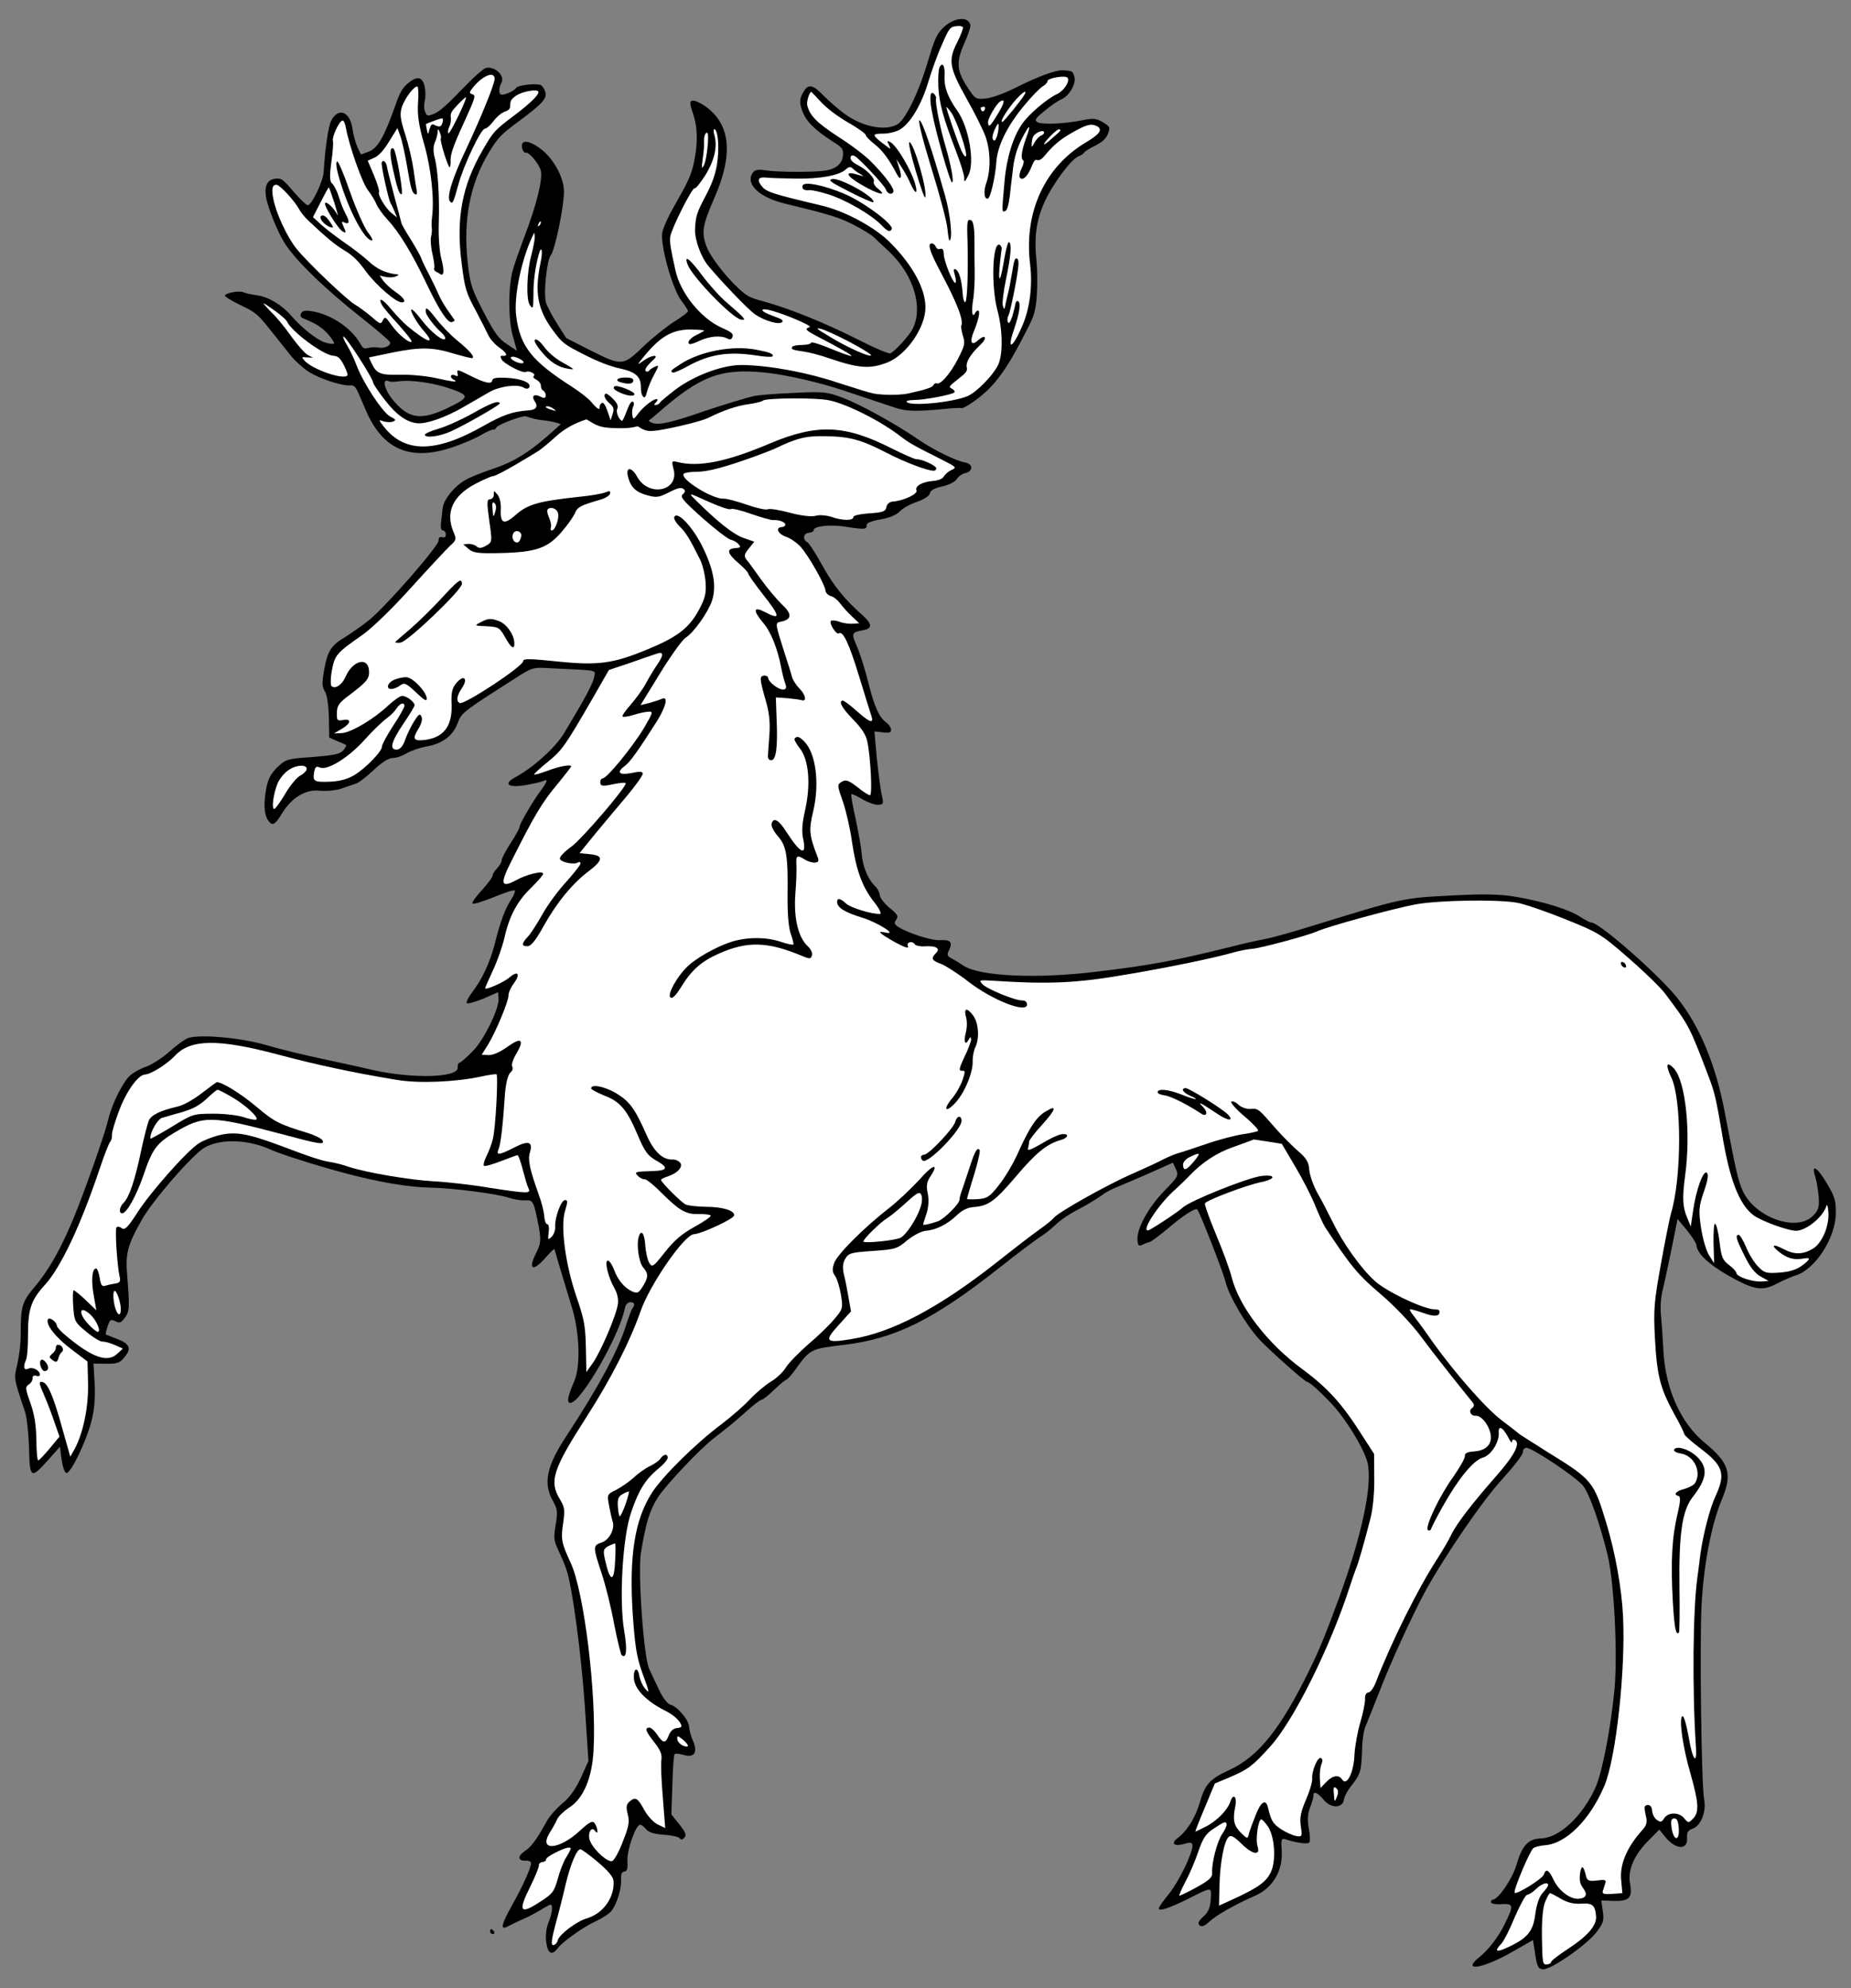 <?xml version="1.0" encoding="UTF-8" standalone="no"?>
<!DOCTYPE svg PUBLIC "-//W3C//DTD SVG 1.1//EN" "http://www.w3.org/Graphics/SVG/1.1/DTD/svg11.dtd">
<svg xmlns:dc="http://purl.org/dc/elements/1.1/" version="1.1" xmlns:xl="http://www.w3.org/1999/xlink" xmlns="http://www.w3.org/2000/svg" viewBox="45 60.749 274.5 294.751" width="274.5" height="294.751">
  <rect x="45" y="60.749" width="274.5" height="294.751" fill="#808080" stroke="none"/>
  <defs>
    <clipPath id="artboard_clip_path">
      <path d="M 45 60.749 L 319.5 60.749 L 319.5 355.5 L 45 355.5 Z"/>
    </clipPath>
  </defs>
  <g id="Elk_Trippant_(1)" stroke="none" stroke-opacity="1" stroke-dasharray="none" fill="none" fill-opacity="1">
    <title>Elk Trippant (1)</title>
    <g id="Elk_Trippant_(1)_Layer_2" clip-path="url(#artboard_clip_path)">
      <title>Layer 2</title>
      <g id="Group_3">
        <g id="Group_37">
          <g id="Graphic_77">
            <path d="M 126.331 345.753 C 126.014 346.603 125.865 347.706 126.011 348.712 C 126.241 350.39 126.864 350.686 127.69 349.574 C 128.376 348.622 131.532 346.368 133.431 345.52 C 134.379 345.077 135.386 344.404 135.662 344.046 C 136.493 343.009 137.195 340.663 137.103 339.352 C 137.051 338.603 137.212 338.215 137.587 338.189 C 137.999 338.16 138.12 337.737 138.044 336.651 C 137.937 335.114 139.251 331.295 139.925 331.248 C 140.113 331.235 140.511 331.546 140.799 331.902 C 141.211 332.4 142.056 332.643 143.456 332.733 C 144.553 332.807 145.623 333.033 145.788 333.248 C 145.997 333.534 146.219 333.481 146.498 333.16 C 146.846 332.759 146.667 332.358 145.759 331.216 L 144.563 329.719 L 144.711 325.378 C 144.768 322.965 144.926 320.921 145.031 320.8 C 145.135 320.68 145.74 320.713 146.355 320.896 C 147.933 321.388 148.515 320.557 147.795 318.875 C 147.486 318.219 147.23 317.258 147.194 316.733 C 147.118 315.647 145.437 313.693 144.365 313.429 C 144.02 313.341 143.277 312.414 142.789 311.356 C 142.304 310.336 141.599 308.879 141.287 308.185 C 140.452 306.474 139.574 293.922 140.044 290.952 C 140.784 286.458 141.368 284.572 142.591 282.679 C 143.782 280.864 148.794 275.544 150.795 274.011 C 152.973 272.315 153.793 271.655 155.637 270.02 C 156.698 269.042 157.772 268.251 157.96 268.238 C 158.184 268.223 159.004 267.563 159.779 266.793 C 160.591 266.021 161.373 265.364 161.558 265.313 C 161.708 265.303 162.233 264.739 162.716 264.103 C 165.186 260.655 165.116 260.735 170.081 260.124 C 177.736 259.212 183.378 256.446 193.262 248.638 C 195.901 246.534 198.622 244.536 199.233 244.117 C 199.884 243.732 200.918 242.907 201.553 242.298 C 202.186 241.651 203.769 240.599 205.079 239.943 C 206.385 239.249 207.829 238.357 208.33 237.984 C 208.828 237.572 209.809 237.052 210.505 236.777 C 211.201 236.503 213.394 235.559 215.368 234.705 L 218.945 233.1 L 219.391 234.085 C 219.793 234.998 219.697 235.231 217.692 237.254 C 215.339 239.677 213.565 242.851 213.683 244.537 C 213.743 245.399 213.866 245.541 214.413 245.277 C 214.739 245.103 215.253 244.917 215.513 244.861 C 215.735 244.808 216.951 243.894 218.197 242.866 C 220.435 240.94 222.272 239.757 222.555 240.039 C 222.876 240.317 226.408 249.37 226.728 250.703 C 227.217 252.853 229.862 257.299 231.855 259.419 C 233.56 261.182 238.539 265.616 238.838 265.595 C 239.251 265.566 242.275 268.442 243.6 270.157 C 245.587 272.729 247.434 275.988 247.812 277.618 C 248.57 280.916 246.947 288.409 243.503 297.837 C 241.509 303.248 240.574 305.497 239.189 308.305 C 234.905 317.038 231.651 321.106 227.385 323.099 C 224.394 324.475 223.729 325.199 222.908 328.005 C 222.239 330.274 221.053 332.164 219.622 333.243 C 218.551 334.071 219.147 334.519 220.697 334.071 C 221.508 333.826 221.813 333.88 221.842 334.292 C 221.918 335.379 219.811 339.706 218.355 341.502 C 217.521 342.501 216.837 343.49 216.851 343.678 C 216.882 344.127 218.389 343.608 221.083 342.29 C 224.83 340.409 224.678 340.382 224.549 342.311 C 224.483 343.521 224.193 344.219 223.448 344.873 C 222.74 345.525 222.577 345.875 222.897 346.154 C 223.218 346.433 223.622 346.292 224.365 345.6 C 225.353 344.665 228.324 342.988 231.028 341.82 C 233.77 340.65 235.283 338.059 235.071 335.024 C 234.958 333.413 235.02 333.22 235.636 333.403 C 237.101 333.903 238.814 334.16 239.135 333.912 C 239.315 333.786 239.286 332.847 239.103 331.843 C 238.862 330.542 238.911 329.635 239.295 328.667 C 239.583 327.931 239.793 327.164 239.777 326.939 C 239.725 326.189 240.423 326.479 241.328 327.583 C 242.397 328.864 244.125 328.818 244.299 327.526 C 244.345 327.109 244.876 326.093 245.536 325.294 C 246.78 323.701 246.901 323.278 246.999 319.845 C 247.028 318.638 247.263 317.153 247.526 316.608 C 247.752 316.065 248.651 313.856 249.482 311.727 C 251.201 307.239 254.339 300.43 256.304 296.754 C 259.175 291.508 264.946 283.047 267.889 279.904 C 269.532 278.095 270.878 276.344 270.855 276.007 C 270.831 275.67 271.038 275.392 271.337 275.371 C 272.162 275.313 278.837 279.779 279.791 281.03 C 280.744 282.281 282.247 286.543 283.407 291.282 C 284.354 295.131 284.897 305.598 284.445 310.976 C 283.933 316.584 282.641 323.414 281.632 325.669 C 279.744 329.905 276.32 333.156 273.617 333.27 C 271.625 333.334 270.749 334.261 269.867 337.26 C 269.256 339.298 267.207 342.303 266.383 342.36 C 266.233 342.371 266.094 342.531 266.11 342.756 C 266.123 342.943 266.81 343.084 267.634 343.026 C 269.433 342.9 269.529 343.195 268.208 345.847 C 267.223 347.912 265.633 349.943 264.168 351.062 C 263.739 351.393 263.358 351.872 263.371 352.059 C 263.421 352.771 266.291 351.817 269.331 350.061 L 272.336 348.345 L 272.676 350.505 C 272.954 352.33 273.125 352.62 273.844 352.682 C 274.979 352.753 280.187 349.151 281.709 347.238 C 282.779 345.845 282.9 345.422 282.693 344.081 L 282.468 342.478 L 284.243 342.542 C 286.619 342.602 287.112 342.116 286.738 339.996 C 286.334 337.991 287.373 335.621 289.63 333.43 L 291.072 331.974 L 291.937 333.043 C 293.502 334.967 295.316 335.066 295.185 333.192 C 295.13 332.406 295.334 332.09 295.958 331.858 C 297.211 331.469 298.079 329.338 297.725 327.518 C 297.319 325.475 297.04 304.787 297.335 298.779 C 297.633 292.81 298.79 286.742 300.339 283.057 C 301.953 279.216 301.466 277.632 297.791 274.613 C 294.276 271.734 292.004 266.697 291.691 261.146 C 291.592 259.195 291.419 256.722 291.309 255.676 C 291.198 254.629 291.31 253.002 291.547 252.082 C 291.784 251.162 292.379 248.372 292.886 245.927 L 293.778 241.459 L 295.175 243.131 C 295.918 244.058 296.551 245.03 296.569 245.293 C 296.656 246.529 298.27 248.073 301.213 249.787 C 305.133 251.998 306.316 252.217 308.565 251.005 C 309.511 250.525 310.716 249.989 311.232 249.84 C 314.148 248.996 317.243 244.261 317.248 240.571 C 317.27 238.724 317.076 238.098 315.925 236.183 C 314.473 233.724 313.532 233.187 314.198 235.174 C 314.395 235.838 314.642 237.214 314.71 238.188 C 314.817 239.724 314.661 240.187 313.852 240.997 C 311.352 243.468 305.09 241.157 303.378 237.135 C 302.701 235.526 302.422 234.228 300.821 225.868 C 299.486 218.62 297.046 212.804 293.664 208.597 C 290.82 205.069 282.078 197.434 280.991 197.51 C 280.804 197.523 280.06 197.124 279.312 196.649 C 277.732 195.592 274.035 194.42 269.806 193.699 C 267.518 193.294 265.105 193.237 260.191 193.505 C 253.062 193.853 252.914 193.901 239.793 197.944 C 236.845 198.865 233.633 199.768 232.592 199.953 C 231.588 200.137 229.401 200.628 227.773 201.043 C 219.373 203.137 215.62 203.851 207.703 204.781 C 198.744 205.897 190.168 205.48 187.835 203.874 C 187.241 203.463 186.455 202.991 186.065 202.793 C 185.439 202.46 185.388 202.275 185.753 201.572 C 186.314 200.441 185.946 200.015 184.447 200.12 C 183.173 200.209 179.707 199.096 178.25 198.181 C 177.619 197.773 177.565 197.551 177.909 197.075 C 178.289 196.597 178.119 196.308 176.921 195.337 C 176.162 194.712 175.5 193.855 175.471 193.443 C 175.442 193.031 175.095 192.377 174.654 191.994 C 173.682 191.008 172.908 189.104 172.777 187.231 C 172.717 186.369 172.295 184.101 171.897 182.172 C 171.461 180.244 171.155 178.571 171.262 178.488 C 171.332 178.408 172.07 178.733 172.896 179.24 C 173.72 179.71 174.763 180.088 175.25 180.054 C 176.037 179.999 176.066 179.884 175.747 178.551 C 175.577 177.735 175.257 175.31 175.03 173.142 L 174.678 169.176 L 175.93 169.314 C 176.88 169.436 177.174 169.34 177.143 168.89 C 177.122 168.59 176.828 168.159 176.47 167.883 C 175.4 167.129 174.691 165.598 173.802 162.045 C 173.329 160.121 172.557 157.69 172.106 156.629 C 171.21 154.583 171.242 154.506 173.062 154.153 C 174.401 153.908 174.354 153.234 172.868 151.907 C 170.259 149.605 168.571 147.539 166.887 144.456 C 165.94 142.753 164.968 141.239 164.695 141.108 C 163.989 140.705 164.151 139.79 164.938 139.735 C 165.35 139.707 165.677 139.533 165.664 139.346 C 165.622 138.746 168.124 138.458 170.372 138.828 C 173.189 139.271 173.564 139.245 173.519 138.608 C 173.495 138.271 174.154 137.999 175.567 137.75 C 176.906 137.505 177.931 137.095 178.422 136.571 C 178.805 136.13 179.965 135.484 180.958 135.151 C 182.061 134.773 182.817 134.268 182.903 133.886 C 182.984 133.428 183.565 133.124 184.751 132.853 C 185.715 132.635 186.625 132.195 186.896 131.762 C 187.132 131.369 187.671 130.992 188.115 130.886 C 189.341 130.649 189.337 129.52 188.117 129.304 C 186.707 129.064 183.432 127.448 181.098 125.842 C 177.657 123.484 172.529 120.68 169.937 119.694 C 167.656 118.837 167.011 118.769 162.735 118.993 C 160.144 119.099 157.561 119.317 156.93 119.436 C 155.816 119.665 152.167 120.786 149.739 121.596 C 143.674 123.714 141.999 123.982 141.144 123.063 C 140.211 122.112 136.82 120.993 135.096 121.114 C 133.223 121.245 130.228 121.784 128.492 123.336 C 125.303 126.195 122.639 128.725 118.371 130.153 C 116.641 130.725 114.7 131.501 114.049 131.886 C 112.418 132.79 110.823 134.747 110.65 136.039 C 110.579 136.646 110.46 137.634 110.392 138.278 C 110.327 138.961 110.433 139.405 110.658 139.389 C 110.883 139.374 111.089 139.623 111.112 139.96 C 111.138 140.335 110.924 140.5 110.576 140.374 C 110.194 140.288 110.017 140.451 110.046 140.863 C 110.101 141.65 102.362 150.512 99.763 152.652 C 98.801 153.434 97.113 154.606 96.104 155.242 C 94.041 156.44 93.505 157.381 93.005 160.466 C 92.735 161.991 92.777 162.591 93.159 163.204 C 93.495 163.708 93.712 165.198 93.766 167.04 L 93.828 170.085 L 94.994 170.606 C 95.652 170.861 96.235 171.122 96.315 171.191 C 96.43 171.221 96.229 171.574 95.918 171.972 C 95.43 172.533 94.576 172.706 91.394 172.966 C 87.61 173.231 87.425 173.281 86.152 174.462 C 85.201 175.395 84.766 176.178 84.488 177.591 C 84.084 179.878 84.148 181.342 84.703 182.282 C 85.376 183.289 85.741 183.113 86.889 181.226 C 88.31 178.942 90.37 177.706 92.46 177.975 C 93.369 178.062 94.678 177.932 95.527 177.685 C 96.298 177.405 97.329 177.069 97.733 176.928 C 98.177 176.822 99.391 175.871 100.415 174.896 C 101.688 173.715 102.625 173.122 103.265 173.115 C 103.792 173.116 104.71 172.788 105.324 172.406 C 105.974 172.022 107.262 171.593 108.191 171.415 C 110.536 171.025 112.114 169.898 112.847 168.002 C 113.449 166.379 113.594 166.293 121.27 161.389 C 123.973 159.656 123.973 159.656 126.619 159.81 C 133.949 160.163 133.299 160.021 133.112 161.125 C 132.95 162.04 131.82 164.19 128.615 169.497 C 127.295 171.623 124.144 174.479 121.46 175.947 C 119.644 176.902 120.254 177.537 122.676 177.179 C 123.829 176.986 125.09 176.709 125.457 176.571 C 126.293 176.136 126.244 176.516 125.281 177.826 C 124.177 179.258 122.022 182.91 122.051 183.323 C 122.064 183.51 121.463 184.606 120.715 185.75 C 119.967 186.895 119.371 188.066 119.386 188.291 C 119.405 188.553 119.102 189.064 118.716 189.467 C 118.33 189.871 118.027 190.381 118.04 190.569 C 118.055 190.793 117.331 191.748 116.458 192.712 C 115.546 193.68 114.932 194.589 115.09 194.691 C 115.213 194.833 116.613 194.396 118.187 193.759 C 119.724 193.124 121.122 192.65 121.317 192.749 C 121.472 192.814 121.217 193.472 120.775 194.143 C 119.892 195.522 119.223 197.263 118.34 200.789 C 117.627 203.512 116.513 205.887 115.03 207.835 C 114.443 208.592 114.081 209.332 114.241 209.472 C 114.399 209.574 115.507 209.27 116.715 208.772 L 118.87 207.83 L 118.936 208.767 C 119.041 210.266 116.77 214.943 115.044 216.645 C 114.165 217.535 113.313 218.272 113.163 218.282 C 112.975 218.295 112.846 218.606 112.875 219.018 C 112.98 220.517 106.215 220.688 100.287 219.371 C 98.601 218.962 95.161 218.223 92.638 217.684 C 90.116 217.145 86.363 216.241 84.324 215.63 C 80.598 214.573 74.688 214.045 72.921 214.62 C 72.479 214.764 71.223 215.643 70.161 216.62 C 69.098 217.561 67.512 218.575 66.703 218.858 C 65.857 219.143 64.77 219.746 64.274 220.195 C 63.213 221.173 61.595 224.411 61.072 226.631 C 60.577 228.699 58.539 234.565 56.533 239.788 C 54.488 245.014 52.457 248.808 50.09 251.571 C 48.248 253.771 48.065 254.386 48.067 258.716 C 48.073 259.883 47.832 261.82 47.573 262.968 C 47.048 265.15 46.995 264.928 48.708 270.042 C 48.991 270.851 49.233 273.243 49.305 275.347 C 49.4 279.934 49.56 280.073 52.144 277.181 L 53.889 275.214 L 54.135 277.117 C 54.284 278.161 54.571 279.045 54.839 279.101 C 55.454 279.284 57.789 274.452 58.557 271.424 C 59.006 269.774 59.14 267.919 59.036 265.894 L 58.864 262.893 L 60.785 262.91 C 62.442 262.907 62.774 262.808 63.5 261.892 C 64.543 260.651 64.228 259.92 62.335 259.224 C 61.522 258.905 60.786 258.617 60.709 258.585 C 60.631 258.553 60.742 257.98 60.962 257.363 C 61.306 256.36 61.413 256.277 62.114 256.604 C 62.739 256.937 62.959 256.846 63.544 256.053 C 64.23 255.101 64.228 254.536 63.85 249.668 C 63.595 246.561 63.921 245.295 66.033 241.571 C 67.64 238.71 73.425 232.055 75.265 230.91 C 77.651 229.501 81.839 229.622 85.265 231.227 C 86.741 231.877 91.555 233.423 95.891 234.588 C 101.225 236.023 105.567 236.736 108.848 236.807 C 112.241 236.871 118.587 237.708 120.321 238.264 C 121.131 238.546 122.273 238.73 122.873 238.688 C 124.072 238.604 124.16 238.786 124.927 242.761 C 125.248 244.659 125.205 245.114 124.445 246.636 C 123.288 248.938 124.029 249.3 125.809 247.293 C 126.541 246.451 127.176 245.842 127.219 245.915 C 127.272 246.137 128.75 251.116 129.871 254.765 C 130.954 258.417 131.108 263.301 130.168 265.475 C 129.164 267.805 129.004 268.757 129.604 268.715 C 131.215 268.602 136.919 258.64 137.69 254.595 C 137.774 254.175 138.088 253.814 138.425 253.791 C 139.099 253.744 139.24 254.148 138.79 254.707 C 138.618 254.944 138.175 256.143 137.774 257.413 C 136.6 261.072 133.768 266.353 129.005 273.614 C 126.009 278.153 125.508 280.674 127.05 283.352 C 127.656 284.477 127.722 284.886 127.404 286.791 C 127.085 288.696 127.114 289.108 127.821 290.602 C 128.264 291.55 128.802 292.793 128.997 293.419 C 129.839 295.77 131.173 305.692 131.723 313.56 L 132.262 321.806 L 131.121 324.333 C 130.334 326.007 129.444 327.274 128.372 328.102 C 127.52 328.84 126.472 330.005 126.072 330.748 C 124.535 333.529 123.779 334.561 122.769 335.196 C 121.692 335.949 121.817 336.656 123.016 336.572 C 123.39 336.546 123.741 336.709 123.754 336.897 C 123.798 337.534 122.528 340.371 120.953 343.155 C 119.381 345.975 119.144 346.896 120.199 346.37 C 120.526 346.197 121.436 345.756 122.202 345.402 C 123.008 345.082 124.243 344.431 125.038 343.961 C 125.796 343.494 126.522 343.104 126.635 343.096 C 127.047 343.067 126.881 344.472 126.331 345.753 Z" fill="black"/>
          </g>
          <g id="Graphic_76">
            <path d="M 142.395 157.653 L 142.395 157.653 C 141.916 157.799 140.152 158.412 138.425 159.022 L 135.297 160.069 L 133.116 163.874 C 128.783 171.368 128.408 171.922 126.235 173.693 C 125.059 174.641 124.139 175.496 124.22 175.565 C 124.3 175.635 125.186 175.385 126.177 175.014 C 127.864 174.369 129.684 174.016 129.707 174.353 C 129.713 174.428 128.849 175.543 127.774 176.861 C 125.41 179.661 124.296 181.509 120.794 188.494 C 119.106 191.812 119.3 192.438 121.55 191.227 C 123.108 190.365 125.515 189.782 125.549 190.269 C 125.562 190.457 124.761 191.379 123.809 192.311 C 121.727 194.302 120.528 196.532 119.811 199.745 C 119.523 201.007 118.77 203.168 118.115 204.57 C 117.46 205.971 116.942 207.174 116.947 207.249 C 116.971 207.587 119.782 206.336 120.562 205.641 C 121.805 204.575 122.219 205.111 121.224 206.498 C 120.742 207.135 120.385 207.95 120.408 208.287 C 120.463 209.074 118.594 213.573 117.414 215.538 L 116.432 217.112 L 117.451 217.154 C 118.094 217.184 119.116 216.736 120.228 215.943 C 122.307 214.442 122.823 214.821 121.578 216.941 C 121.071 217.767 120.794 218.652 120.96 218.867 C 121.125 219.081 121.004 219.504 120.683 219.752 C 120.329 220.078 120.033 221.228 119.886 222.895 C 119.577 227.623 119.249 230.47 118.918 231.133 C 118.532 232.064 119.054 231.99 121.271 230.856 C 123.379 229.767 124.071 229.982 123.582 231.598 C 123.243 232.676 123.57 234.121 124.881 237.795 C 125.297 238.895 125.664 240.375 125.709 241.012 C 125.756 241.687 125.945 242.238 126.17 242.223 C 126.357 242.21 126.469 242.729 126.366 243.414 C 126.22 244.554 126.263 244.626 126.791 244.1 C 127.109 243.814 127.365 243.156 127.331 242.669 C 127.236 241.32 128.182 238.693 128.782 238.651 C 129.194 238.623 129.212 238.885 128.814 240.193 C 128.067 242.429 128.85 248.248 130.502 253.027 C 131.589 256.189 131.81 257.19 131.885 260.423 L 131.957 264.145 L 132.917 262.798 C 134.116 261.095 136.445 255.624 136.634 254.029 C 136.732 253.269 136.522 252.418 136.092 251.657 C 135.192 250.101 134.607 247.657 135.132 247.62 C 135.357 247.605 135.776 248.215 136.053 248.949 C 136.655 250.564 137.598 251.665 138.804 252.22 C 139.54 252.508 139.722 252.42 140.331 251.436 C 141.179 250.097 141.177 249.532 140.359 248.61 C 139.745 247.9 139.372 245.253 139.708 244.138 C 140.073 242.907 140.568 243.513 140.699 245.386 C 140.772 246.435 141.041 247.584 141.294 247.98 C 141.719 248.666 141.863 248.58 143.593 246.389 C 144.976 244.635 146.112 243.652 147.998 242.617 C 149.412 241.84 150.489 241.087 150.403 240.942 C 150.28 240.8 149.52 240.703 148.656 240.726 C 146.74 240.784 145.799 240.248 143.169 237.645 C 142.034 236.482 140.877 235.547 140.614 235.565 C 140.315 235.586 139.884 235.352 139.601 235.071 C 139.032 234.471 139.104 234.428 141.922 234.344 C 143.913 234.28 144.147 233.85 142.577 232.943 C 141.05 232.108 140.634 231.535 139.506 228.865 C 138.015 225.317 136.947 224.036 134.665 223.179 C 133.579 222.728 132.681 222.264 132.671 222.114 C 132.621 221.402 134.606 221.791 136.293 222.764 C 138.336 223.977 139.123 225.014 140.868 228.958 C 141.988 231.516 143.316 232.74 144.815 232.636 C 145.114 232.615 145.58 232.808 145.823 233.055 C 146.392 233.655 145.521 234.657 144.048 235.137 C 143.459 235.328 143.023 235.547 143.031 235.66 C 143.057 236.034 146.052 239.025 146.713 239.318 C 147.1 239.479 148.39 239.615 149.597 239.643 C 152.195 239.65 153.966 240.204 153.866 240.926 C 153.79 241.458 149.085 243.632 147.886 243.716 C 146.462 243.816 141.367 251.175 139.988 255.15 C 138.419 259.627 135.571 265.21 132.074 270.651 C 126.945 278.615 126.389 280.348 128.086 283.091 C 128.727 284.176 128.793 284.585 128.515 286.525 C 128.155 288.922 128.269 289.479 129.601 292.36 C 131.633 296.661 133.494 311.968 133.019 320.247 C 132.812 324.29 131.52 327.355 129.466 328.666 C 128.638 329.213 127.826 329.985 127.63 330.413 C 127.472 330.839 126.935 331.78 126.495 332.488 C 124.84 335.202 127.912 334.987 130.954 332.176 C 132.404 330.832 132.878 330.611 133.169 331.005 C 133.377 331.292 133.561 331.768 133.582 332.068 C 133.613 332.518 133.538 332.523 133.25 332.166 C 132.665 331.341 132.042 332.665 132.531 333.723 C 133.155 335.11 135.202 336.925 135.82 336.618 C 136.112 336.484 136.847 335.153 137.385 333.685 C 138.252 331.553 138.385 330.753 138.084 329.682 C 137.821 328.609 137.869 328.229 138.403 327.777 C 139.257 327.078 139.573 327.281 140.566 329.095 C 140.998 329.893 141.855 330.849 142.481 331.182 L 143.65 331.74 L 143.293 327.172 C 143.077 324.627 142.976 322.111 143.09 321.576 C 143.19 320.854 142.955 320.192 142.047 319.051 C 140.725 317.374 140.578 316.895 141.29 316.845 C 141.515 316.829 142.076 317.317 142.455 317.893 C 143.339 319.224 143.717 319.235 144.192 317.96 C 144.415 317.379 144.876 316.971 145.326 316.939 C 145.738 316.91 146.067 316.774 146.059 316.662 C 146.012 315.988 144.962 314.969 143.521 314.279 C 140.905 312.956 139.203 311.23 139.021 309.699 C 138.871 308.091 139.557 307.666 139.816 309.229 C 139.933 309.824 140.291 310.627 140.619 311.018 C 141.402 311.98 141.344 311.683 140.181 308.526 C 139.427 306.357 139.17 304.832 138.837 300.073 C 138.267 291.378 139.131 285.971 141.714 281.988 C 143.313 279.541 148.172 274.721 151.965 271.896 C 153.431 270.776 155.384 269.096 156.258 268.131 C 157.134 267.204 158.522 266.053 159.352 265.543 C 160.148 265.073 161.137 264.138 161.542 263.47 C 161.947 262.801 163.424 261.305 164.806 260.079 C 166.229 258.887 167.958 257.223 168.687 256.343 C 169.974 254.823 170.041 254.705 169.712 252.695 C 169.518 251.541 169.129 250.288 168.838 249.894 C 168.419 249.284 168.393 248.909 168.705 247.984 C 169.143 246.71 173.155 242.702 176.833 239.847 C 178.119 238.854 180.132 236.943 181.357 235.615 C 183.378 233.29 184.379 233.069 182.912 235.243 C 182.437 235.991 182.329 236.601 182.595 237.712 C 182.776 238.679 182.699 239.738 182.39 240.701 C 182.108 241.512 181.893 242.204 181.898 242.279 C 181.908 242.429 183.204 242.113 184.123 241.785 C 185.111 241.377 187.327 239.151 187.288 238.589 C 187.275 238.402 187.452 237.712 187.707 237.054 C 187.923 236.361 188.457 234.855 188.828 233.7 C 189.57 231.389 189.941 230.76 190.274 231.226 C 190.397 231.368 190.025 233.051 189.442 234.937 C 188.856 236.785 188.404 238.398 188.409 238.473 C 188.414 238.548 189.131 238.573 189.993 238.513 C 191.38 238.416 191.741 238.202 193.125 236.449 C 194.025 235.332 195.305 233.171 195.987 231.618 C 197.649 227.924 198.703 226.307 200.042 225.536 C 201.81 224.433 201.635 225.161 199.574 227.451 C 198.453 228.659 197.593 229.811 197.606 229.998 C 197.622 230.223 197.538 230.643 197.449 230.988 C 197.328 231.411 197.842 231.224 199.398 230.325 C 200.553 229.604 201.865 228.985 202.312 228.916 C 203.575 228.677 203.55 229.394 202.295 229.746 C 200.228 230.342 198.66 231.619 195.669 235.141 C 192.538 238.824 191.571 239.532 189.36 239.687 C 188.498 239.747 187.697 240.142 186.92 240.874 C 185.546 242.212 183.799 243.088 182.376 243.187 C 181.701 243.234 180.574 243.803 179.574 244.588 C 178.01 245.902 177.787 245.955 174.415 246.191 C 171.156 246.419 170.861 246.515 170.354 247.341 C 169.984 247.969 169.919 248.652 170.137 249.615 C 170.339 250.354 170.636 251.915 170.83 253.068 L 171.201 255.151 L 169.349 257.201 C 167.146 259.614 167.429 259.895 171.337 259.245 C 177.33 258.262 184.194 254.657 192.76 247.92 C 195.364 245.856 198.222 243.66 199.12 243.033 C 200.017 242.405 201.016 241.62 201.293 241.262 C 202.059 240.38 209.342 236.294 212.997 234.72 C 214.713 233.96 216.756 233.027 217.554 232.594 C 218.355 232.2 219.343 231.792 219.75 231.688 C 220.157 231.584 222.071 230.961 223.983 230.3 C 225.895 229.639 228.374 229.014 229.417 228.866 C 230.499 228.715 231.462 228.497 231.567 228.377 C 231.709 228.254 230.774 227.265 229.534 226.222 C 228.294 225.179 227.433 224.185 227.613 224.06 C 227.792 223.934 228.258 224.127 228.661 224.513 C 229.065 224.899 229.875 225.182 230.437 225.142 C 231.599 225.061 231.559 225.026 234.219 228.078 C 235.243 229.249 236.779 230.761 237.581 231.458 C 238.743 232.468 239.082 233.009 239.164 234.171 C 239.219 234.958 239.781 236.537 240.384 237.625 C 241.025 238.709 241.985 240.6 242.599 241.837 C 244.181 245.078 246.811 248.772 248.901 250.659 C 250.67 252.267 256.393 254.954 257.854 254.852 C 258.191 254.829 258.464 254.96 258.477 255.148 C 258.532 255.934 257.708 255.992 256.007 255.358 C 255.004 255.014 254.121 254.774 254.089 254.852 C 254.019 254.932 254.276 255.366 254.687 255.864 C 255.058 256.328 256.305 258.01 257.395 259.591 C 260.776 264.324 265.357 269.539 267.742 271.33 C 268.974 272.26 270.169 273.193 270.409 273.403 C 270.685 273.572 272.577 274.795 274.625 276.082 C 281.157 280.106 281.365 280.393 283.229 286.588 C 284.55 290.938 285.481 296.182 285.689 300.234 C 286.1 308.262 284.646 321.392 282.935 325.465 C 280.803 330.508 277.249 334.07 274.102 334.29 C 273.428 334.337 272.651 334.542 272.399 334.711 C 271.864 335.125 269.345 341.099 269.625 341.343 C 269.946 341.622 273.771 339.246 273.954 338.631 C 274.263 337.668 274.696 337.939 275.403 339.433 C 276.195 341.072 277.863 342.311 279.1 342.224 C 280.261 342.143 280.484 341.563 279.739 340.598 C 279.282 339.99 279.203 339.393 279.325 338.443 C 279.533 337.111 279.846 337.277 280.226 338.945 C 280.38 339.537 280.69 339.666 281.847 339.509 C 282.966 339.356 283.233 339.412 283.077 339.875 C 282.986 340.183 282.798 340.723 282.706 341.031 C 282.55 341.493 282.82 341.587 284.057 341.501 L 285.593 341.394 L 285.43 339.598 C 285.152 337.245 286.181 334.726 288.414 332.198 C 289.218 331.313 289.342 330.928 289.033 329.745 C 288.805 328.631 288.824 328.366 289.348 328.329 C 289.723 328.303 289.969 328.587 290.011 329.187 C 290.045 329.674 290.351 330.293 290.707 330.531 C 291.26 330.907 291.41 330.896 291.783 330.305 C 292.357 329.362 294.014 329.359 294.756 330.286 C 295.373 331.033 295.411 331.031 296.113 330.304 C 296.989 329.377 296.933 328.025 295.684 323.632 C 294.545 319.72 293.946 315.47 294.49 315.168 C 294.707 315.04 295.055 316.258 295.417 318.191 C 296 321.69 296.702 322.582 296.496 319.622 C 295.943 311.189 296.058 299.358 296.709 294.681 C 296.831 293.732 297.056 292.097 297.172 291.072 C 297.575 288.22 298.55 284.387 299.369 282.635 C 300.971 279.172 300.59 278.032 297.014 275.345 C 295.782 274.415 294.777 273.506 294.764 273.318 C 294.751 273.131 294.092 271.784 293.275 270.335 C 291.204 266.564 290.736 264.714 290.426 259.201 C 290.194 254.812 290.303 253.675 291.336 247.993 C 291.959 244.523 292.633 241.238 292.784 240.7 C 294.411 235.428 294.418 223.68 292.836 220.44 C 291.955 218.619 292.136 217.966 293.234 219.132 C 294.986 221.043 295.786 228.705 294.882 235.169 C 294.465 238.361 294.522 239.713 295.24 241.357 L 295.738 242.564 L 296.071 240.32 C 296.493 237.203 297.597 234.151 298.118 234.604 C 298.399 234.848 298.272 235.723 297.675 237.421 C 296.925 239.62 296.89 240.187 297.258 242.759 C 297.526 244.435 298.021 246.132 298.445 246.818 L 299.206 248.007 L 299.114 245.077 C 299.079 243.498 299.175 242.173 299.325 242.163 C 299.512 242.15 299.821 243.333 299.998 244.789 C 300.275 247.142 300.454 247.543 301.408 248.267 C 302.004 248.715 302.493 249.246 302.509 249.471 C 302.548 250.033 304.937 250.807 306.248 250.715 L 307.297 250.642 L 306.083 249.974 C 305.26 249.504 304.517 248.577 303.725 246.938 C 302.455 244.391 302.303 243.837 302.828 243.801 C 303.015 243.788 303.525 244.618 303.933 245.606 C 304.344 246.631 305.15 247.931 305.716 248.493 C 306.611 249.447 306.956 249.536 308.83 249.405 C 310.291 249.303 311.325 249.005 312.15 248.42 C 313.441 247.501 313.602 247.114 312.636 247.294 C 311.072 247.554 310.267 247.347 309.08 246.526 C 307.53 245.354 307.769 244.999 309.528 245.93 C 311.13 246.759 312.334 246.75 313.853 245.854 C 315.227 245.042 316.322 242.405 316.144 240.385 C 316.089 239.598 315.947 239.193 315.856 239.501 C 315.401 241.077 313.019 243.088 311.446 243.198 C 310.359 243.274 306.149 241.761 304.995 240.863 C 302.886 239.241 301.459 235.538 300.33 228.538 C 299.5 223.664 299.282 222.7 298.405 220.389 C 295.499 212.761 295.545 212.871 291.931 208.041 C 291.266 207.146 288.802 204.758 286.477 202.737 C 282.388 199.182 282.035 198.981 276.999 196.961 C 274.132 195.806 270.931 194.712 269.903 194.558 C 266.931 194.051 258.394 194.196 254.936 194.814 C 251.703 195.417 241.8 198.105 240.233 198.854 C 238.881 199.438 231.971 201.315 230.66 201.406 C 230.061 201.448 228.76 201.69 227.764 201.985 C 224.958 202.784 218.314 204.152 212.621 205.115 C 204.773 206.492 200.871 206.69 192.172 206.131 C 190.205 206.005 190.133 206.047 190.702 206.648 C 191.394 207.39 195.657 209.125 196.631 209.057 C 196.968 209.033 197.286 209.275 197.31 209.612 C 197.412 211.073 192.226 209.064 188.604 206.267 C 187.051 205.058 185.239 203.905 184.581 203.649 C 183.153 203.147 183.017 202.818 183.791 202.048 C 184.533 201.356 183.825 200.916 182.139 201.034 C 181.502 201.079 180.814 200.938 180.689 200.759 C 180.27 200.148 179.346 200.401 179.656 201.057 C 179.832 201.421 179.099 201.171 177.69 200.404 C 175.297 199.028 174.973 198.711 176.348 198.992 C 178.186 199.428 175.229 197.526 172.881 196.787 C 170.342 196.023 169.201 195.312 169.146 194.525 C 169.096 193.813 169.628 193.889 170.476 194.696 C 171.16 195.326 174.353 196.307 175.515 196.226 C 175.777 196.208 175.382 195.407 174.557 194.373 C 172.818 192.122 171.974 189.734 171.338 185.486 C 171.099 183.696 170.501 181.064 170.027 179.667 C 169.134 177.131 169.129 177.056 169.852 176.629 C 170.431 176.287 170.816 176.411 172.128 177.411 C 172.968 178.106 173.834 178.647 174.021 178.634 C 174.396 178.608 174.113 172.943 173.613 170.643 C 173.435 169.714 172.76 168.67 171.544 167.437 C 169.882 165.746 169.279 164.658 169.991 164.609 C 170.141 164.598 171.092 165.285 172.057 166.158 C 174.024 167.903 174.639 168.086 174.213 166.836 C 174.069 166.394 173.246 163.779 172.415 161.05 C 170.948 156.221 170.017 154.215 169.406 154.634 C 169.05 154.923 167.91 153.157 168.223 152.797 C 168.365 152.674 168.895 152.712 169.435 152.9 C 169.978 153.126 170.891 153.25 171.415 153.214 L 172.427 153.143 L 171.379 152.162 C 170.816 151.636 170.041 150.787 169.627 150.251 C 169.25 149.713 168.611 149.193 168.191 149.109 C 167.806 148.985 167.443 148.634 167.419 148.297 C 167.359 147.435 164.954 143.198 163.768 141.85 C 163.237 141.248 162.247 140.564 161.63 140.343 C 160.397 139.94 159.914 138.957 160.925 138.886 C 161.225 138.865 161.477 138.697 161.464 138.51 C 161.438 138.135 160.509 137.786 159.648 137.846 C 159.348 137.867 157.887 137.442 156.422 136.942 C 154.953 136.405 153.576 136.087 153.396 136.213 C 153.182 136.378 151.676 135.843 150.005 135.094 C 147.127 133.789 147.05 133.757 148.022 134.743 C 151.341 138.051 153.653 139.884 155.161 140.457 L 156.86 141.053 L 156.029 142.09 C 155.369 142.89 155.315 143.195 155.689 143.695 C 155.975 144.014 156.934 145.34 157.852 146.632 C 158.771 147.923 160.165 149.557 160.935 150.332 C 162.504 151.766 162.446 152.561 160.851 152.898 C 159.922 153.076 159.919 153.038 161.272 157.311 C 161.845 159.041 162.38 160.773 162.487 161.218 C 162.628 161.622 163.093 162.342 163.539 162.801 C 164.469 163.715 164.695 164.791 163.887 164.546 C 163.617 164.452 162.629 164.333 161.72 164.246 L 160.055 164.136 L 160.173 167.441 C 160.347 171.533 160.1 173.395 159.388 173.445 C 159.051 173.469 158.843 173.182 158.886 172.727 C 158.895 172.312 159.02 170.873 159.113 169.511 C 159.212 167.697 159.083 166.388 158.54 164.543 C 157.64 161.368 157.611 160.956 158.323 160.906 C 158.623 160.885 158.896 161.017 158.912 161.242 C 158.954 161.841 160.466 163.015 161.141 162.968 C 161.59 162.937 161.687 162.704 161.455 162.08 C 161.274 161.641 161.008 160.53 160.83 159.601 C 160.302 156.89 159.294 154.325 158.15 153.049 C 156.631 151.235 156.736 150.588 158.378 151.452 C 160.84 152.748 160.764 152.189 158.037 148.727 C 156.92 147.299 155.959 145.936 155.946 145.748 C 155.933 145.561 155.283 144.891 154.522 144.229 C 152.84 142.803 152.678 142.099 154.027 142.004 C 154.851 141.947 154.921 141.867 154.512 141.406 C 154.267 141.122 153.719 140.821 153.299 140.738 C 152.913 140.614 151.045 139.201 149.158 137.526 C 146.347 135.011 145.815 134.408 146.241 134.04 C 146.632 133.711 146.654 133.484 146.373 133.24 C 146.053 132.961 145.458 133.078 144.224 133.729 C 142.77 134.471 142.36 134.537 141.132 134.209 C 139.37 133.767 138.565 133.033 138.158 131.517 C 137.708 129.93 138.645 129.864 139.509 131.461 C 141.228 134.503 145.755 133.547 144.887 130.294 C 144.576 129.073 144.611 129.033 145.454 129.238 C 148.634 130.032 152.719 129.219 159.119 126.513 C 166.14 123.537 170.293 123.698 177.202 127.206 C 178.997 128.097 180.668 128.846 180.93 128.828 C 181.642 128.778 183.819 129.755 183.848 130.167 C 183.861 130.355 183.721 130.515 183.497 130.531 C 182.672 130.589 179.193 129.288 176.457 127.86 C 172.668 125.904 170.98 125.457 167.325 125.412 C 164.459 125.348 163.129 125.705 159.741 127.335 C 159.339 127.514 158.092 127.977 156.991 128.393 C 152.437 130.03 150.108 130.644 148.416 130.687 C 147.437 130.68 146.506 130.821 146.404 130.979 C 145.739 131.703 150.621 134.75 152.272 134.672 C 152.722 134.641 154.294 135.058 155.723 135.56 C 157.151 136.063 158.566 136.378 158.858 136.245 C 159.15 136.111 160.635 136.346 162.17 136.766 C 163.858 137.213 165.338 137.373 165.929 137.219 C 166.481 137.03 167.58 137.141 168.351 137.388 C 169.972 137.953 171.591 137.952 171.551 137.39 C 171.536 137.166 172.574 136.942 173.923 136.848 C 175.984 136.704 176.313 136.568 176.456 135.918 C 176.537 135.46 176.928 135.132 177.415 135.098 C 178.989 134.988 181.139 133.971 180.915 133.46 C 180.608 132.841 181.766 132.158 183.377 132.045 C 184.126 131.993 184.785 131.721 184.951 131.408 C 185.117 131.095 185.613 130.646 186.087 130.425 C 186.928 130.065 186.848 129.995 184.701 128.903 C 180.526 126.823 179.818 126.383 178.706 125.557 C 175.835 123.273 170.605 120.626 167.97 120.095 C 165.982 119.669 158.495 119.741 158.146 120.142 C 158.042 120.262 157.081 120.518 155.999 120.669 C 154.246 120.904 152.297 121.568 150.005 122.707 C 149.131 123.145 145.172 124.137 142.64 124.54 C 141.037 124.765 140.654 124.679 139.31 123.756 C 138.123 122.935 137.453 122.317 135.943 122.272 C 133.645 122.244 130.011 123.101 127.427 125.465 C 126.543 126.28 125.439 127.186 124.973 127.519 C 123.963 128.155 118.864 131.285 118.077 131.34 C 117.815 131.359 116.61 131.895 115.448 132.503 C 112.108 134.28 111.037 136.727 112.255 139.617 C 112.706 140.677 112.679 140.829 111.757 141.647 C 111.192 142.176 108.6 144.955 105.978 147.849 C 103.113 151.024 100.221 153.824 98.751 154.868 C 94.944 157.507 94.631 157.867 94.223 160.117 C 94.002 161.262 94 162.317 94.161 162.456 C 94.722 162.944 95.729 162.271 96.247 161.068 C 97.284 158.661 99.576 158.049 99.722 160.147 C 99.806 161.346 99.46 161.784 96.779 163.817 C 95.31 164.898 94.967 165.374 94.963 166.391 C 94.929 167.523 95.012 167.63 95.794 167.5 C 97.129 167.219 97.104 167.936 95.768 168.745 L 94.538 169.471 L 95.702 169.427 C 97.089 169.33 100.488 167.323 102.57 165.332 C 103.419 164.557 104.317 163.93 104.616 163.909 C 105.216 163.867 106.446 164.76 106.482 165.284 C 106.493 165.434 105.752 166.691 104.795 168.076 C 102.987 170.762 102.694 171.95 103.893 171.866 C 104.342 171.835 104.795 171.314 105.105 170.351 C 105.389 169.578 105.98 168.332 106.423 167.661 C 107.101 166.597 107.281 166.471 107.505 166.982 C 107.681 167.347 107.503 168.037 107.098 168.705 C 106.183 170.162 106.287 170.569 107.561 170.48 C 110.671 170.263 112.094 168.544 111.971 165.164 C 111.891 163.475 112.031 162.788 112.655 162.029 C 113.765 160.671 114.487 161.298 113.497 162.761 C 112.746 163.867 112.614 164.667 113.162 164.968 C 113.825 165.298 122.643 159.486 122.591 158.736 C 122.565 158.361 123.697 158.395 127.603 158.8 C 133.671 159.43 135.909 159.123 140.849 157.083 C 145.425 155.219 147.14 153.894 148.611 151.231 C 149.577 149.432 149.752 148.704 149.636 147.056 C 149.56 145.969 149.188 144.414 148.796 143.65 C 147.264 140.595 146.709 139.655 145.742 138.743 C 145.215 138.215 144.871 137.599 145.005 137.364 C 145.504 136.426 147.911 139.081 149.328 142.107 C 150.873 145.35 151.265 147.732 150.582 149.813 C 150.023 151.509 147.864 154.559 146.672 155.283 C 146.169 155.619 144.453 157.998 142.864 160.594 L 139.991 165.276 L 141.325 164.956 C 142.026 164.757 142.872 164.472 143.164 164.338 C 144.149 163.893 143.772 165.501 142.418 167.666 C 139.636 172.04 138.504 173.625 137.719 174.245 C 136.359 175.244 136.767 175.705 138.625 175.349 C 139.811 175.078 140.303 175.118 140.324 175.418 C 140.343 175.68 139.348 177.068 138.168 178.506 C 136.951 179.946 134.83 182.467 133.442 184.145 L 130.946 187.219 L 132.463 187.376 C 134.547 187.569 134.482 188.252 132.229 189.953 C 129.869 191.737 127.509 194.613 125.537 198.177 C 124.501 200.057 123.775 200.974 123.288 201.008 C 122.314 201.076 122.32 200.624 123.231 199.656 C 123.654 199.25 124.604 197.753 125.409 196.341 C 126.176 194.932 127.793 192.748 128.983 191.46 C 130.136 190.175 131.104 188.94 131.091 188.752 C 131.075 188.528 130.92 188.463 130.74 188.589 C 130.167 189.005 128.064 188.55 128.028 188.025 C 128.007 187.726 128.779 186.919 129.748 186.248 C 131.254 185.164 137.835 177.512 137.79 176.876 C 137.78 176.726 136.956 176.783 135.917 177.007 C 134.359 177.341 134.054 177.287 134.017 176.763 C 133.994 176.426 134.163 176.15 134.388 176.135 C 135.062 176.087 138.909 171.338 140.527 168.627 C 141.871 166.311 141.901 166.196 141.114 166.251 C 140.627 166.285 139.626 166.506 138.889 166.746 C 138.153 166.985 137.444 167.073 137.324 166.968 C 137.206 166.901 137.716 166.112 138.485 165.268 C 139.217 164.426 140.284 162.996 140.783 162.058 C 141.282 161.119 142.06 159.86 142.47 159.266 C 143.463 157.841 143.423 157.279 142.395 157.653 Z" fill="#FFFFFF"/>
          </g>
          <g id="Graphic_75">
            <path d="M 104.981 165.352 C 104.997 165.577 104.261 166.908 103.307 168.33 C 102.389 169.75 101.622 171.159 101.64 171.421 C 101.687 172.096 99.23 174.64 97.531 175.662 C 96.482 176.263 95.411 176.563 93.909 176.631 C 91.581 176.718 91.346 176.584 91.589 175.212 C 91.724 174.449 91.901 174.286 92.406 174.514 C 93.497 175.04 96.674 173.086 99.049 170.435 C 100.236 169.11 101.718 167.688 102.291 167.272 C 102.902 166.853 103.569 166.166 103.805 165.773 C 104.28 165.024 104.942 164.79 104.981 165.352 Z" fill="#FFFFFF"/>
          </g>
          <g id="Graphic_74">
            <path d="M 90.471 174.838 C 90.411 175.068 89.953 175.514 89.444 175.776 C 88.938 176.075 87.933 177.312 87.262 178.489 C 86.554 179.668 85.832 180.659 85.683 180.67 C 85.233 180.701 85.528 178.459 86.17 176.871 C 86.495 176.133 87.259 175.213 87.91 174.829 C 89.099 174.068 90.643 174.073 90.471 174.838 Z" fill="#FFFFFF"/>
          </g>
          <g id="Graphic_73">
            <path d="M 86.003 217.019 L 86.003 217.019 C 77.333 214.726 73.234 214.787 70.958 217.243 C 69.73 218.533 67.422 219.975 66.485 220.04 C 65.473 220.111 63.757 222.49 62.677 225.352 C 62.072 226.938 61.583 228.553 61.609 228.928 C 61.638 229.34 61.52 229.8 61.345 230.001 C 61.136 230.241 60.435 232.06 59.75 234.103 C 56.911 242.51 54.058 248.545 51.683 251.197 C 49.584 253.489 49.151 254.837 49.151 258.603 C 49.156 260.297 49.047 261.961 48.848 262.351 C 48.394 263.4 48.546 263.954 49.202 263.644 C 49.821 263.338 50.874 263.866 50.919 264.503 C 50.935 264.728 50.678 264.821 50.367 264.692 C 50.022 264.604 49.805 264.732 49.829 265.069 C 49.85 265.369 49.614 265.762 49.29 265.973 C 48.714 266.352 48.727 266.539 49.524 268.78 C 50.136 270.545 50.354 272.035 50.393 274.216 C 50.399 275.91 50.531 277.257 50.68 277.246 C 50.793 277.238 51.565 276.431 52.364 275.472 L 53.822 273.713 L 53.116 271.692 C 52.735 270.551 52.042 268.717 51.548 267.584 C 50.743 265.758 50.727 265.533 51.26 265.609 C 52.057 265.704 52.91 267.677 54.273 272.627 L 55.423 276.689 L 56.027 275.63 C 57.296 273.32 58.118 269.459 58.062 265.962 L 57.976 262.579 L 55.511 260.718 C 53.245 258.994 51.717 257.068 52.117 256.324 C 52.315 255.934 53.384 256.688 53.424 257.25 C 53.442 257.512 54.134 258.254 54.971 258.911 C 58.688 262.002 60.965 262.784 62.377 261.443 L 63.226 260.668 L 61.983 260.115 C 61.322 259.822 60.517 259.615 60.217 259.636 C 59.88 259.66 58.819 259.019 57.819 258.185 C 56.06 256.726 56.015 256.617 55.858 254.369 C 55.769 253.095 55.808 252.038 55.92 252.03 C 56.07 252.019 56.869 252.679 57.716 253.486 L 59.29 254.994 L 58.916 252.875 C 58.497 250.645 58.633 248.828 59.233 248.786 C 59.42 248.773 59.652 249.397 59.779 250.141 C 59.928 251.185 60.138 251.509 60.543 251.368 C 60.837 251.272 61.504 251.112 62.026 251.038 C 62.77 250.911 62.909 250.75 62.744 250.009 C 62.37 248.416 62.03 243.018 62.271 242.7 C 62.41 242.54 62.79 242.588 63.071 242.832 C 63.507 243.141 63.965 242.694 65.357 240.526 C 67.291 237.492 72.875 231.19 74.538 230.208 C 75.114 229.829 76.396 229.325 77.357 229.069 C 79.836 228.444 81.589 228.736 86.382 230.509 C 91.062 232.29 92.718 232.815 93.897 232.996 C 94.62 233.096 95.885 233.422 96.773 233.736 C 99.317 234.575 105.719 235.671 109.347 235.869 C 111.236 235.963 114.955 236.38 117.623 236.834 C 123.407 237.709 123.784 237.721 123.347 236.848 C 123.173 236.521 122.822 235.265 122.513 234.082 C 122.207 232.936 121.877 231.981 121.727 231.991 C 121.615 231.999 120.514 232.415 119.304 232.876 C 118.094 233.337 116.95 233.68 116.793 233.579 C 116.638 233.514 116.78 232.864 117.11 232.201 C 117.475 231.498 117.921 230.337 118.094 229.572 C 118.506 227.924 118.903 220.14 118.63 220.008 C 118.512 219.941 117.393 220.095 116.208 220.366 C 112.348 221.163 107.054 221.383 103.777 220.821 C 97.53 219.79 92.142 218.66 86.003 217.019 Z" fill="#FFFFFF"/>
          </g>
          <g id="Graphic_72">
            <path d="M 232.996 229.971 L 235.091 230.314 L 237.098 233.713 C 238.209 235.593 239.559 238.21 240.065 239.53 C 240.609 240.847 241.234 242.234 241.487 242.631 C 245.279 248.39 246.35 249.708 249.672 252.525 C 251.834 254.37 254.231 256.875 255.726 258.879 C 257.721 261.564 260.942 265.631 263.373 268.623 C 263.661 268.98 263.642 269.245 263.283 269.496 C 262.748 269.91 263.102 270.675 263.852 270.623 C 264.601 270.571 265.624 271.742 265.978 273.035 C 266.433 274.697 265.53 275.777 263.619 275.911 C 262.57 275.984 262.206 276.16 262.237 276.61 C 262.261 276.947 261.453 278.321 260.496 279.706 C 258.436 282.561 256.273 287.155 256.754 287.573 C 256.951 287.71 257.171 287.619 257.23 287.389 C 257.324 287.119 258.084 285.598 258.956 284.068 C 261.231 279.993 263.521 277.198 264.889 276.838 C 266.107 276.49 267.365 274.557 267.263 273.095 C 267.184 271.971 267.887 272.336 268.669 273.825 C 268.976 274.444 269.222 274.728 269.241 274.463 C 269.222 274.201 269.402 274.075 269.637 274.21 C 270.536 274.674 269.607 276.471 266.851 279.6 C 263.329 283.612 261.085 286.517 260.226 288.234 C 259.901 288.972 258.957 290.544 258.211 291.726 C 255.253 296.263 251.326 304.18 249.032 310.139 C 248.712 310.952 248.232 311.626 247.932 311.647 C 247.595 311.67 247.396 312.061 247.433 312.585 C 247.467 313.072 247.162 314.637 246.735 316.06 C 246.307 317.483 245.932 319.656 245.866 320.865 C 245.782 323.431 244.73 325.614 244.054 324.569 C 243.547 323.776 242.615 323.916 241.634 324.964 L 240.828 325.811 L 240.731 324.425 C 240.678 323.675 240.798 322.688 240.959 322.3 C 241.152 321.835 241.166 321.495 240.893 321.364 C 240.425 321.133 239.518 323.229 239.599 324.391 C 239.636 324.916 239.208 326.339 238.655 327.582 C 237.911 329.328 237.712 330.246 237.91 331.475 C 238.13 333.003 238.098 333.08 237.183 332.918 C 236.648 332.805 235.637 332.349 234.966 331.906 C 233.782 331.123 233.483 330.617 233.049 328.727 C 232.728 327.356 232.005 327.784 231.207 329.835 C 230.758 330.958 230.283 332.234 230.199 332.654 C 230.024 333.381 229.946 333.349 229.017 332.435 C 227.964 331.379 227.788 330.488 228.182 328.578 C 228.492 327.088 227.885 326.49 227.453 327.838 C 227.049 329.071 225.433 330.728 223.759 331.56 C 222.996 331.953 222.303 332.265 222.265 332.267 C 222.228 332.27 222.832 330.684 223.673 328.705 L 225.155 325.137 L 227.423 324.188 C 230.128 323.02 230.736 322.563 233.288 319.749 C 236.788 315.965 242.234 305.004 245.146 296.028 C 245.517 294.873 245.955 293.599 246.119 293.249 C 246.409 292.551 247.321 289.438 248.236 285.834 C 248.594 284.491 248.833 281.99 248.801 279.921 L 248.772 276.271 L 246.956 273.461 C 244.036 268.846 241.874 266.474 238.143 263.723 C 232.984 259.942 228.801 254.512 227.668 250.148 C 227.399 249 226.333 246.138 225.338 243.76 C 224.344 241.382 223.595 239.288 223.697 239.13 C 223.928 238.662 229.944 236.397 232.024 235.988 C 234.251 235.531 234.276 234.814 232.036 235.083 C 230.021 235.337 221.559 238.715 220.426 239.736 C 219.611 240.47 215.58 243.124 215.243 243.148 C 214.268 243.216 216.648 239.548 218.944 237.392 C 219.901 236.534 221.064 235.399 221.519 234.915 C 223.238 233.101 225.469 231.627 227.785 230.825 C 230.208 229.94 230.907 229.703 230.904 229.665 C 230.904 229.665 231.854 229.787 232.996 229.971 Z" fill="#FFFFFF"/>
          </g>
          <g id="Graphic_71">
            <path d="M 222.093 232.88 C 220.945 234.24 220.506 234.421 220.438 233.447 C 220.412 233.072 220.827 232.554 221.411 232.287 C 223.012 231.497 223.133 231.602 222.093 232.88 Z" fill="#FFFFFF"/>
          </g>
          <g id="Graphic_70">
            <path d="M 181.495 239.747 C 181.003 241.325 179.474 243.691 178.606 244.204 C 177.958 244.626 173.06 245.119 173.037 244.781 C 173.013 244.444 175.479 242.013 176.488 241.377 C 176.995 241.078 178.313 240.007 179.374 239.029 C 181.073 237.48 181.402 237.344 181.629 237.893 C 181.802 238.22 181.75 239.089 181.495 239.747 Z" fill="#FFFFFF"/>
          </g>
          <g id="Graphic_69">
            <path d="M 62.734 253.624 C 63.141 255.139 62.805 256.255 62.274 255.125 C 61.791 254.142 61.636 251.931 62.064 252.127 C 62.259 252.227 62.572 252.92 62.734 253.624 Z" fill="#FFFFFF"/>
          </g>
          <g id="Graphic_68">
            <path d="M 58.473 255.692 C 59.363 256.571 60 258.145 59.513 258.179 C 59.326 258.192 58.727 257.707 58.158 257.107 C 56.493 255.378 56.779 254.078 58.473 255.692 Z" fill="#FFFFFF"/>
          </g>
          <g id="Graphic_67">
            <path d="M 147.013 319.532 C 147.026 319.719 146.686 319.706 146.258 319.51 C 145.83 319.314 145.462 318.888 145.438 318.55 C 145.402 318.026 145.476 318.021 146.193 318.573 C 146.631 318.919 147 319.345 147.013 319.532 Z" fill="#FFFFFF"/>
          </g>
          <g id="Graphic_66">
            <path d="M 243.253 327.11 C 242.936 327.96 242.896 327.926 242.809 326.689 C 242.704 325.718 242.803 325.522 243.164 325.836 C 243.484 326.115 243.508 326.452 243.253 327.11 Z" fill="#FFFFFF"/>
          </g>
          <g id="Graphic_65">
            <path d="M 129.631 334.792 C 129.639 334.904 129.341 335.49 128.968 336.08 C 128.595 336.671 128.018 338.105 127.721 339.255 C 127.178 341.176 126.974 341.491 124.955 342.762 C 122.11 344.617 121.808 344.074 123.625 340.445 C 124.35 338.964 124.93 337.568 124.912 337.305 C 124.894 337.043 125.14 336.8 125.44 336.779 C 125.74 336.758 125.991 336.59 125.978 336.402 C 125.965 336.215 126.573 335.758 127.339 335.404 C 128.756 334.664 129.607 334.454 129.631 334.792 Z" fill="#FFFFFF"/>
          </g>
          <g id="Graphic_64">
            <path d="M 133.647 336.77 C 135.128 338.022 135.948 338.981 135.99 339.58 C 136.16 342.016 134.447 344.432 132.01 345.13 C 130.498 345.575 127.923 347.524 127.719 348.367 C 127.632 348.749 127.354 349.07 127.054 349.091 C 126.679 349.117 126.774 348.32 127.398 345.942 C 127.88 344.214 128.558 341.531 128.903 340.001 C 129.606 337.128 130.506 334.919 131.068 334.879 C 131.218 334.869 132.407 335.727 133.647 336.77 Z" fill="#FFFFFF"/>
          </g>
          <g id="Graphic_63">
            <path d="M 226.899 331.228 C 226.915 331.453 226.619 332.076 226.244 332.629 C 225.493 333.736 224.664 336.957 224.761 338.343 C 224.811 339.055 224.35 339.464 222.429 340.539 C 221.088 341.273 219.958 341.804 219.88 341.772 C 219.837 341.699 220.224 340.769 220.79 339.712 C 221.391 338.616 222.232 336.637 222.7 335.249 C 223.388 333.243 223.83 332.572 224.947 331.854 C 226.565 330.762 226.86 330.666 226.899 331.228 Z" fill="#FFFFFF"/>
          </g>
          <g id="Graphic_62">
            <path d="M 233.059 331.55 C 234.028 333.026 234.271 336.511 233.488 338.222 C 232.835 339.661 231.654 340.534 228.116 342.175 L 225.781 343.242 L 225.844 340.376 C 225.911 337.02 226.51 333.74 227.18 333.091 C 227.531 332.727 227.961 332.961 229.092 334.049 C 230.751 335.703 231.968 335.881 231.492 334.446 C 231.158 333.453 231.591 330.486 232.041 330.454 C 232.191 330.444 232.639 330.939 233.059 331.55 Z" fill="#FFFFFF"/>
          </g>
          <g id="Graphic_61">
            <path d="M 293.959 331.81 C 294.095 333.758 293.186 333.671 292.9 331.733 C 292.751 330.689 292.84 330.344 293.252 330.316 C 293.702 330.284 293.881 330.686 293.959 331.81 Z" fill="#FFFFFF"/>
          </g>
          <g id="Graphic_60">
            <path d="M 274.588 340.168 C 274.601 340.355 274.223 340.871 273.768 341.354 C 273.245 341.956 272.871 343.074 272.674 344.556 C 272.36 347.063 271.491 348.103 268.572 349.436 C 266.896 350.231 266.543 350.03 267.631 348.9 C 268.017 348.496 268.911 346.739 269.649 344.918 C 270.428 343.132 271.228 341.645 271.49 341.627 C 271.752 341.608 272.328 341.229 272.786 340.783 C 273.633 339.971 274.554 339.68 274.588 340.168 Z" fill="#FFFFFF"/>
          </g>
          <g id="Graphic_59">
            <path d="M 276.464 342.22 C 277.445 342.792 278.403 343.026 279.489 342.95 C 281.175 342.832 281.576 343.18 281.694 344.867 C 281.788 346.215 280.357 347.822 277.547 349.637 C 276.144 350.564 275 351.434 275.013 351.622 C 275.023 351.771 274.734 351.942 274.359 351.968 C 273.76 352.01 273.736 351.673 273.664 347.951 C 273.631 345.317 273.802 343.461 274.159 342.645 C 274.449 341.947 274.75 341.399 274.862 341.391 C 274.937 341.386 275.678 341.748 276.464 342.22 Z" fill="#FFFFFF"/>
          </g>
          <g id="Graphic_58">
            <path d="M 117.691 347.11 C 117.704 347.298 117.904 347.472 118.129 347.456 C 118.316 347.443 118.378 347.25 118.253 347.071 C 118.125 346.854 117.927 346.717 117.814 346.725 C 117.739 346.73 117.675 346.885 117.691 347.11 Z" fill="black"/>
          </g>
          <g id="Graphic_57">
            <path d="M 118.229 134.041 C 118.255 134.415 118.013 134.733 117.676 134.757 C 117.189 134.791 117.183 135.243 117.562 137.965 C 118.007 141.097 118.009 141.134 117.066 141.652 C 116.378 142.039 116.041 142.063 115.68 141.749 C 115.4 141.505 114.862 141.355 114.45 141.383 L 113.7 141.436 L 114.502 142.133 C 115.184 142.725 115.943 142.823 119.401 142.731 C 124.55 142.597 126.277 141.987 128.362 139.507 C 129.199 138.545 130.019 137.358 130.248 136.852 C 130.597 135.924 131.143 135.66 133.874 134.867 C 134.688 134.659 135.411 134.232 135.465 133.927 C 135.586 133.505 135.396 133.48 134.737 133.752 C 134.261 133.936 132.513 134.247 130.867 134.399 C 124.925 135.041 123.3 135.493 121.561 137.008 C 119.718 138.643 119.137 138.42 119.274 136.076 C 119.292 135.246 119.084 134.433 118.756 134.041 C 118.224 133.439 118.224 133.439 118.229 134.041 Z" fill="black"/>
          </g>
          <g id="Graphic_56">
            <path d="M 118.447 136.623 C 118.17 137.509 118.13 137.474 118.043 136.237 C 117.946 135.378 118.037 135.071 118.318 135.315 C 118.598 135.558 118.63 136.008 118.447 136.623 Z" fill="#FFFFFF"/>
          </g>
          <g id="Graphic_55">
            <path d="M 127.762 136.838 C 127.964 137.577 127.335 139.353 126.848 139.387 C 126.661 139.4 126.608 139.178 126.702 138.908 C 126.793 138.6 126.636 137.971 126.412 137.459 C 126.188 136.948 126.074 136.391 126.216 136.268 C 126.634 135.787 127.6 136.134 127.762 136.838 Z" fill="#FFFFFF"/>
          </g>
          <g id="Graphic_54">
            <path d="M 122.293 139.931 C 122.343 140.116 122.26 140.536 122.093 140.849 C 121.696 141.63 120.777 140.866 121.054 139.98 C 121.234 139.328 122.023 139.31 122.293 139.931 Z" fill="#FFFFFF"/>
          </g>
          <g id="Graphic_53">
            <path d="M 110.458 149.456 C 109.129 150.905 107.049 152.933 105.878 153.956 C 104.705 154.942 103.676 155.842 103.606 155.922 C 103.536 156.002 103.879 156.054 104.366 156.019 C 105.415 155.946 113.567 148.147 113.507 147.285 C 113.444 146.386 113.013 146.68 110.458 149.456 Z" fill="black"/>
          </g>
          <g id="Graphic_52">
            <path d="M 116.169 153.048 C 115.333 153.483 115.374 153.518 117.148 153.582 C 118.924 153.684 119.079 153.748 119.896 155.197 C 120.804 156.866 121.352 157.166 121.268 155.967 C 121.181 154.731 120.097 153.225 118.977 152.814 C 117.778 152.371 117.366 152.4 116.169 153.048 Z" fill="black"/>
          </g>
          <g id="Graphic_51">
            <path d="M 103.507 161.501 C 102.409 161.955 102.177 162.95 103.114 162.884 C 103.414 162.863 104 162.634 104.357 162.346 C 104.965 161.889 105.278 162.055 106.688 163.387 C 107.899 164.545 108.292 164.781 108.295 164.292 C 108.227 163.317 106.314 161.267 105.327 161.148 C 104.872 161.105 104.056 161.275 103.507 161.501 Z" fill="black"/>
          </g>
          <g id="Graphic_50">
            <path d="M 162.853 170.228 C 162.711 170.351 163.098 171.039 163.635 171.717 C 164.957 173.394 165.252 177.064 164.389 180.889 C 163.956 182.764 163.858 184.051 164.126 185.2 C 164.642 187.724 163.708 187.3 161.639 184.094 C 160.496 182.291 159.713 181.856 159.441 182.817 C 159.318 183.202 159.71 183.965 160.364 184.71 C 161.633 186.165 161.883 187.578 161.791 193.797 C 161.787 196.433 161.952 198.266 162.283 199.222 C 162.563 199.993 162.725 200.697 162.655 200.777 C 162.585 200.858 161.63 200.661 160.55 200.285 C 158.357 199.61 155.461 199.661 153.183 200.461 C 150.976 201.218 148.191 202.843 146.99 203.981 C 145.366 205.526 143.933 208.186 144.414 208.604 C 144.695 208.848 145.226 208.359 146.036 207.023 C 147.557 204.544 149.047 203.235 151.604 202.115 C 155.803 200.24 158.821 200.33 163.785 202.393 C 165.066 202.943 165.253 202.93 165.404 202.393 C 165.53 202.045 165.263 201.461 164.78 201.005 C 163.371 199.711 162.68 196.822 162.953 193.189 C 163.097 191.484 163.151 189.56 163.104 188.886 C 163.012 187.575 163.229 187.446 164.333 188.16 C 164.766 188.431 165.422 188.649 165.834 188.62 C 166.396 188.58 166.495 188.385 166.223 187.726 C 164.983 184.537 164.931 183.788 165.602 180.993 C 166.587 176.782 165.973 172.307 164.196 170.586 C 163.509 169.919 163.164 169.83 162.853 170.228 Z" fill="black"/>
          </g>
          <g id="Graphic_49">
            <path d="M 285.368 203.567 C 285.381 203.755 285.589 204.041 285.785 204.141 C 286.017 204.237 286.165 204.189 286.149 203.964 C 286.136 203.777 285.965 203.488 285.732 203.391 C 285.537 203.292 285.352 203.342 285.368 203.567 Z" fill="black"/>
          </g>
          <g id="Graphic_48">
            <path d="M 188.257 211.525 C 188.448 212.114 188.407 213.134 188.229 213.824 C 187.871 215.167 188.143 215.825 188.642 214.887 C 188.911 214.416 188.986 214.411 189.014 214.823 C 189.033 215.085 188.589 216.284 188.028 217.415 C 187.242 219.089 187.158 219.509 187.608 219.477 C 188.17 219.438 188.178 219.55 187.742 220.861 C 187.46 221.671 186.757 222.925 186.165 223.607 C 184.776 225.285 185.262 225.779 186.696 224.21 C 188.028 222.799 189.35 219.619 189.24 218.045 C 189.233 217.406 189.395 216.491 189.658 215.945 C 190.28 214.622 190.121 212.336 189.293 211.264 C 188.379 210.048 187.9 210.195 188.257 211.525 Z" fill="black"/>
          </g>
          <g id="Graphic_47">
            <path d="M 216.673 222.678 C 216.686 222.866 217.151 223.059 217.759 223.13 C 218.633 223.257 221.091 224.478 223.144 225.84 C 224.01 226.382 224.183 225.617 223.373 224.808 C 222.523 223.964 222.871 224.09 225.478 225.828 C 227.138 226.954 228.082 227.001 227.067 225.943 C 226.295 225.131 221.295 222.016 220.808 222.05 C 220.096 222.1 220.4 222.681 221.411 223.138 C 223.16 223.919 222.251 223.832 220.274 223.029 C 218.298 222.226 216.631 222.079 216.673 222.678 Z" fill="black"/>
          </g>
          <g id="Graphic_46">
            <path d="M 186.668 227.036 C 186.434 227.993 182.789 231.863 182.077 231.913 C 181.515 231.952 181.396 232.412 181.837 232.795 C 182.559 233.423 187.686 228.132 187.597 226.858 C 187.539 226.034 186.907 226.153 186.668 227.036 Z" fill="black"/>
          </g>
          <g id="Graphic_45">
            <path d="M 142.945 276.969 C 142.741 277.285 142.023 277.787 141.367 278.096 C 140.711 278.406 139.634 279.159 138.964 279.808 C 138.291 280.42 137.105 281.218 136.379 281.608 C 135.032 282.267 134.994 282.269 135.345 284.052 C 135.526 285.018 135.744 285.982 135.837 286.239 C 136.25 287.302 135.391 289.019 134.251 289.4 C 132.89 289.871 132.898 289.984 134.284 294.179 C 134.811 295.799 135.644 299.092 136.076 301.509 C 136.546 303.923 137.068 305.995 137.188 306.1 C 137.91 306.727 138.037 305.325 137.584 302.608 C 136.78 298.109 137.318 288.583 138.606 284.916 C 139.729 281.599 140.749 280.022 142.635 278.459 C 143.42 277.84 144.044 277.081 144.026 276.818 C 143.984 276.219 143.425 276.296 142.945 276.969 Z" fill="black"/>
          </g>
          <g id="Graphic_44">
            <path d="M 137.77 283.732 C 137.423 284.697 137.029 285.516 136.916 285.523 C 136.804 285.531 136.684 284.9 136.629 284.113 C 136.548 282.951 136.709 282.563 137.363 282.217 C 137.797 281.96 138.201 281.819 138.279 281.851 C 138.319 281.886 138.114 282.729 137.77 283.732 Z" fill="#FFFFFF"/>
          </g>
          <g id="Graphic_43">
            <path d="M 136.235 291.934 C 136.099 295.37 135.499 295.412 134.736 292.039 C 134.409 290.593 134.469 290.363 135.229 289.934 C 135.703 289.712 136.142 289.531 136.22 289.563 C 136.3 289.633 136.298 290.687 136.235 291.934 Z" fill="#FFFFFF"/>
          </g>
          <g id="Graphic_42">
            <path d="M 293.27 275.644 C 293.173 275.877 293.604 276.111 294.251 276.216 C 296.268 276.527 297.421 279.006 296.332 280.664 C 296.125 280.942 295.434 281.291 294.733 281.491 C 293.512 281.802 293.097 282.321 293.939 282.525 C 294.247 282.617 294.192 283.449 293.783 285.134 C 292.94 288.695 292.739 292.286 293.086 298.323 C 293.316 302.148 293.544 303.261 293.997 302.74 C 294.064 302.623 294.12 299.644 294.063 296.147 C 293.952 288.097 294.468 284.71 295.986 282.721 C 298.198 279.893 298.35 278.301 296.616 276.653 C 295.408 275.533 293.603 275.019 293.27 275.644 Z" fill="black"/>
          </g>
          <g id="Graphic_41">
            <path d="M 74.924 222.801 C 73.745 223.712 72.189 224.611 71.335 224.784 C 68.778 225.377 67.431 226.036 67.074 226.852 C 66.881 227.317 66.345 229.35 65.922 231.375 C 65.019 235.693 64.146 238.277 63.334 239.049 C 62.698 239.658 62.579 240.645 63.141 240.606 C 63.816 240.559 65.184 238.053 66.221 235.119 C 67.592 231.032 68.214 230.236 70.997 228.573 C 75.192 226.096 76.246 226.097 86.641 228.834 C 92.435 230.387 93.12 230.49 92.848 229.831 C 92.714 229.539 91.779 229.078 90.738 228.736 C 86.391 227.421 85.688 227.056 83.008 224.796 C 80.688 222.85 77.894 221.125 77.144 221.177 C 77.07 221.183 76.068 221.93 74.924 222.801 Z" fill="black"/>
          </g>
          <g id="Graphic_40">
            <path d="M 79.29 223.324 C 81.328 224.462 83.503 226.494 82.991 226.718 C 82.772 226.808 81.969 226.638 81.121 226.359 C 80.311 226.077 78.299 225.841 76.642 225.844 C 73.669 225.863 73.594 225.869 70.49 227.78 C 68.72 228.845 67.305 229.622 67.3 229.547 C 67.235 228.61 68.343 226.688 69.042 226.451 C 69.523 226.341 70.701 225.958 71.7 225.7 C 73.767 225.103 74.6 224.631 76.012 223.29 C 76.577 222.761 77.148 222.307 77.261 222.299 C 77.41 222.288 78.309 222.753 79.29 223.324 Z" fill="#FFFFFF"/>
          </g>
          <g id="Graphic_39">
            <path d="M 53.277 260.536 C 53.295 260.798 53.059 261.191 52.738 261.439 C 52.242 261.888 52.247 261.963 52.803 262.376 C 53.319 262.754 53.466 262.706 53.652 262.128 C 53.736 261.708 54.006 261.275 54.186 261.15 C 54.577 260.821 54.147 260.06 53.585 260.1 C 53.398 260.113 53.261 260.311 53.277 260.536 Z" fill="black"/>
          </g>
          <g id="Graphic_38">
            <path d="M 51.002 262.464 C 50.771 262.932 51.225 264.03 51.637 264.001 C 52.236 263.959 52.304 263.314 51.77 262.674 C 51.441 262.283 51.171 262.189 51.002 262.464 Z" fill="black"/>
          </g>
        </g>
        <g id="Graphic_36">
          <path d="M 84.454 89.977 C 84.706 91.499 86.111 95.002 87.136 96.661 C 88.666 99.201 93.105 103.516 98.654 107.884 C 100.876 109.64 102.764 111.261 102.835 111.481 C 103.007 112.009 102.024 112.425 101.076 112.272 C 100.682 112.181 100.009 112.205 99.614 112.334 C 98.955 112.475 98.839 112.415 98.392 111.637 C 97.108 109.406 94.2 107.412 91.442 106.923 C 90.333 106.725 89.865 106.78 89.657 107.187 C 89.45 107.595 89.565 107.8 90.148 108.024 C 91.853 108.709 92.798 109.301 93.696 110.345 C 94.232 110.948 94.593 111.536 94.534 111.652 C 94.459 111.798 93.876 111.72 93.176 111.51 C 91.98 111.121 89.729 109.35 88.164 107.527 C 86.803 105.953 84.81 104.754 83.131 104.522 C 82.27 104.413 81.38 104.216 81.118 104.083 C 80.564 103.801 78.56 104.136 78.352 104.544 C 78.278 104.69 79.311 105.326 80.665 105.979 C 82.936 107.063 83.212 107.314 85.094 109.666 C 86.208 111.077 87.598 112.812 88.206 113.562 C 88.814 114.312 89.975 115.344 90.775 115.861 C 92.317 116.867 95.713 117.974 96.898 117.881 C 97.468 117.841 97.671 118.018 98.031 118.751 C 98.246 119.265 98.864 120.643 99.381 121.86 C 101.881 127.461 105.945 129.129 112.099 127.056 C 113.652 126.527 115.616 125.695 116.424 125.189 C 117.261 124.699 118.052 124.369 118.169 124.428 C 118.285 124.487 118.505 124.343 118.624 124.11 C 118.847 123.673 122.554 122.299 123.021 122.463 C 123.88 122.791 124.697 122.987 125.924 123.099 C 126.683 123.192 127.602 123.404 127.966 123.553 C 128.345 123.745 128.725 123.719 128.844 123.486 C 128.947 123.282 129.462 122.921 129.96 122.662 C 130.811 122.288 131.073 122.349 132.441 123.192 C 133.721 123.991 134.333 124.156 136.247 124.215 C 139.315 124.311 140.385 123.939 142.548 121.997 C 148.918 116.405 151.936 115.303 158.624 115.996 C 161.749 116.342 166.475 117.43 170.017 118.611 C 171.402 119.06 173.37 119.733 174.405 120.076 C 175.439 120.42 176.912 120.914 177.699 121.168 C 179.317 121.736 180.953 121.763 184.653 121.411 C 186.086 121.261 187.373 121.183 187.489 121.243 C 187.897 121.45 190.512 119.629 191.882 118.163 C 193.532 116.437 194.966 114.197 197.028 110.15 C 198.392 107.545 198.572 106.976 198.751 104.61 C 198.864 103.165 198.838 100.841 198.717 99.496 C 198.334 95.927 198.66 93.489 199.894 90.707 C 201.098 88.057 203.844 84.322 204.972 83.907 C 205.324 83.793 205.677 83.532 205.751 83.387 C 205.84 83.212 206.589 82.75 207.425 82.333 C 208.51 81.785 209.011 81.307 209.309 80.579 C 209.681 79.632 209.624 79.529 208.562 78.878 C 207.587 78.271 207.12 78.253 205.363 78.605 C 202.554 79.154 199.162 79.259 198.742 78.789 C 198.423 78.479 198.63 78.218 199.938 77.161 C 200.777 76.451 201.908 75.671 202.465 75.441 C 203.623 74.895 204.66 73.076 204.317 72.094 C 204.046 71.259 204.104 71.289 202.702 71.161 C 201.636 71.095 199.159 71.997 195.873 73.623 C 193.556 74.789 191.739 75.404 190.643 75.395 C 189.678 75.417 189.548 75.314 188.493 73.713 C 186.861 71.231 186.768 69.974 187.987 67.221 C 188.537 65.998 188.956 64.744 188.914 64.466 C 188.589 63.017 186.204 63.379 184.627 65.106 C 183.861 65.962 183.504 66.807 182.589 69.898 C 181.224 74.52 179.28 78.48 178.076 79.187 C 176.212 80.254 172.711 79.497 170.095 77.504 C 169.194 76.825 167.844 75.661 167.076 74.866 C 165.408 73.172 164.78 73.109 163.964 74.711 C 163.564 75.497 163.574 76.052 163.96 77.166 C 164.533 78.704 165.708 79.926 168.383 81.656 C 169.939 82.632 170.07 82.809 170.018 83.773 C 169.892 85.029 168.98 85.811 167.356 86.047 C 165.615 86.297 160.165 86.27 158.574 86.01 C 157.421 85.825 156.938 85.909 156.628 86.375 C 155.475 87.988 157.594 90.021 161.386 90.926 C 167.979 92.525 169.408 92.96 171.562 94.058 C 172.873 94.725 174.24 95.569 174.631 95.952 C 175.023 96.335 176.01 97.277 176.837 98.029 C 180.479 101.461 181.962 106.324 180.33 109.527 C 179.811 110.546 177.601 112.94 177.029 113.126 C 176.766 113.212 174.828 112.408 171.975 110.954 C 167.214 108.565 161.926 106.421 158.12 105.398 C 156.151 104.872 155.758 104.635 154.51 103.485 C 152.537 101.673 150.294 98.733 149.779 97.297 C 149.005 95.216 149.174 94.166 150.855 90.291 C 153.813 83.621 153.38 79.146 149.513 76.442 C 148.83 75.984 148.029 75.613 147.707 75.669 C 147.254 75.694 147.251 76.06 147.78 77.613 C 148.48 79.693 148.521 82.061 147.855 85.095 C 147.507 86.642 146.986 87.807 145.446 90.469 C 144.188 92.652 143.4 94.341 143.219 95.202 C 142.869 96.967 144.704 103.586 146.05 105.336 C 146.585 106.012 147.004 106.702 147.032 106.863 C 147.06 107.024 146.104 107.747 144.93 108.469 C 143.784 109.206 141.741 110.841 140.387 112.132 C 137.369 115.031 137.252 115.045 132.433 112.627 L 128.969 110.861 L 127.626 108.747 C 126.875 107.557 126.126 106.149 125.969 105.592 C 125.57 104.216 126.105 99.28 126.68 98.583 C 127.284 97.901 128.649 91.335 128.637 89.129 C 128.637 87.185 127.225 84.486 125.439 83.025 C 124.016 81.86 122.762 81.441 122.465 82.024 C 122.228 82.489 122.6 83.486 122.981 83.387 C 123.421 83.244 124.869 84.935 125.183 85.975 C 125.553 87.191 124.559 91.158 122.785 95.792 C 122.098 97.643 121.292 99.872 121.052 100.776 C 120.361 103.212 120.352 108.195 121.065 110.611 L 121.662 112.749 L 120.208 111.788 C 119.03 111.005 118.481 110.285 117.212 107.952 C 114.922 103.594 114.75 103.14 114.339 99.483 C 113.685 93.282 114.719 88.015 117.457 83.432 C 118.833 81.163 119.246 80.713 121.95 78.717 C 125.55 76.041 126.184 75.301 125.841 74.319 C 125.727 73.894 125.424 73.483 125.191 73.364 C 124.579 73.053 121.742 73.367 121.519 73.804 C 121.253 74.255 119.655 74.944 119.276 74.751 C 118.927 74.573 118.992 73.726 119.378 72.969 C 119.912 71.921 118.271 70.462 117.012 70.847 C 116.66 70.961 115.41 72.048 114.261 73.223 C 111.065 76.545 110.153 77.327 109.2 77.685 C 108.35 77.986 108.292 77.956 108.02 77.267 C 107.862 76.857 107.868 76.126 108.003 75.645 C 108.124 75.12 108.116 74.199 107.975 73.54 C 107.606 72.105 106.876 71.954 105.479 73.112 C 104.611 73.88 104.33 74.36 103.523 76.663 C 101.94 81.137 100.964 82.766 99.659 83.239 L 98.531 83.654 L 97.999 82.539 C 97.726 81.924 97.37 80.679 97.26 79.743 C 96.855 77.226 95.135 76.643 94.112 78.652 C 93.682 79.496 93.188 82.912 93.002 86.228 C 92.948 87.557 91.241 91.125 90.67 91.164 C 90.436 91.192 89.479 90.264 88.538 89.16 C 86.901 87.263 86.741 87.145 85.849 87.24 C 84.649 87.363 84.175 88.294 84.454 89.977 Z M 102.733 117.297 L 102.733 117.297 C 102.878 117.371 103.536 117.376 104.136 117.278 C 105.921 117.014 109.438 117.523 111.887 118.404 C 114.685 119.389 114.625 119.652 111.5 121.177 C 107.614 123.047 105.788 122.887 103.571 120.401 C 102.021 118.694 101.481 116.659 102.733 117.297 Z" fill="black"/>
        </g>
        <g id="Graphic_35">
          <path d="M 96.065 96.7 L 96.065 96.7 C 97.271 97.498 98.84 98.737 99.595 99.415 C 100.828 100.594 102.124 101.217 103.716 101.405 C 104.212 101.438 104.212 101.511 103.698 101.726 C 103.361 101.884 102.689 101.908 102.193 101.802 L 101.303 101.606 L 101.852 102.399 C 102.185 102.825 102.954 103.547 103.608 103.99 C 104.858 104.848 105.321 105.523 104.634 105.576 C 103.815 105.673 100.838 103.093 99.291 101.02 C 98.177 99.463 97.249 98.55 96.114 97.898 C 94.659 97.01 93.57 96.125 90.77 93.488 C 90.218 92.987 89.567 92.179 89.308 91.68 C 88.659 90.506 86.586 88.24 86.046 88.148 C 85.389 88.07 85.238 88.726 85.534 90.234 C 85.941 92.385 87.609 95.949 88.985 97.64 C 90.65 99.698 96.598 105.369 97.675 105.918 C 98.126 106.185 99.173 106.938 99.971 107.602 C 101.365 108.825 101.467 108.84 101.734 108.316 C 102.09 107.618 102.148 107.647 103.132 109.028 C 104.071 110.351 105.843 111.767 106.036 111.389 C 106.11 111.243 105.213 110.126 104.068 108.846 C 102.909 107.595 101.794 106.256 101.606 105.904 C 100.987 104.672 101.802 105.087 103.062 106.646 C 103.772 107.484 104.844 108.618 105.44 109.104 C 108.402 111.567 109.715 111.943 107.86 109.824 C 106.774 108.574 105.706 106.71 106.043 106.625 C 106.175 106.582 106.842 107.288 107.522 108.185 C 108.911 109.993 110.771 111.454 111.023 110.959 C 111.097 110.813 110.866 110.402 110.46 110.049 C 109.516 109.238 108.243 107.562 108.159 107.079 C 108.035 106.099 108.369 106.306 109.672 107.997 C 110.424 108.967 111.859 110.468 112.876 111.28 C 114.764 112.829 115.459 113.696 115.019 113.839 C 114.859 113.867 113.721 113.581 112.409 113.205 C 109.216 112.202 107.36 112.173 103.233 113.004 L 99.706 113.737 L 100.108 114.602 C 100.827 116.142 101.41 116.366 104.304 116.3 C 105.868 116.254 108.277 116.491 109.692 116.809 C 112.289 117.398 113.107 117.448 112.234 117.003 C 111.942 116.855 111.813 116.606 111.887 116.46 C 111.976 116.285 112.239 116.273 112.501 116.406 C 112.909 116.614 112.953 116.527 112.84 116.029 C 112.713 115.487 112.946 115.533 114.547 116.349 C 116.877 117.535 117.927 117.777 118.005 117.12 C 118.022 116.799 118.666 116.687 120.024 116.756 C 122.318 116.861 123.833 117.486 123.492 118.156 C 123.358 118.418 123.051 118.445 122.629 118.193 C 121.727 117.66 119.138 117.991 117.597 118.856 C 116.863 119.289 115.146 120.284 113.752 121.077 C 111.095 122.621 108.282 123.608 106.909 123.495 C 105.303 123.337 103.791 122.273 102.069 120.039 C 101.114 118.819 100.348 117.658 100.335 117.468 C 100.267 116.737 96.237 110.54 95.93 110.64 C 95.798 110.683 96.056 111.254 96.475 111.944 C 96.894 112.634 97.512 113.94 97.856 114.848 C 98.844 117.515 101.762 121.936 102.898 122.515 C 103.713 122.93 103.771 123.033 103.301 123.234 C 103.008 123.378 102.365 123.344 101.913 123.223 C 101.112 122.925 101.097 122.954 101.965 124.057 C 105.048 127.938 109.652 127.9 116.682 123.891 C 119.515 122.29 121.039 121.746 123.202 121.602 C 124.518 121.539 124.873 121.059 124.28 120.207 C 123.76 119.429 124.23 119.082 125.162 119.557 C 125.686 119.824 125.891 119.781 125.937 119.402 C 125.939 119.109 125.781 118.772 125.578 118.668 C 125.345 118.55 125.186 118.212 125.218 117.935 C 125.22 117.643 124.945 117.246 124.538 117.038 C 124.159 116.845 123.986 116.61 124.162 116.48 C 124.338 116.35 124.223 116.144 123.903 115.981 C 123.582 115.818 123.174 115.757 122.997 115.887 C 122.572 116.147 119.719 114.693 119.373 114.003 C 119.171 113.607 119.202 113.476 119.523 113.493 C 120.399 113.573 120.184 113.06 118.992 112.232 C 118.323 111.745 117.585 110.892 117.341 110.291 C 117.053 109.704 116.348 108.281 115.728 107.122 C 114.071 104.041 113.957 103.689 113.447 99.652 C 112.619 93.143 113.518 88.283 116.554 83.046 C 118.153 80.267 118.33 80.063 121.24 77.879 C 123.915 75.868 125.241 74.49 124.746 74.237 C 124.251 73.985 122.407 74.366 121.584 74.9 C 120.865 75.377 120.672 75.682 120.668 76.267 C 120.692 76.866 120.516 77.07 119.798 77.327 C 119.299 77.513 118.564 78.165 118.165 78.732 C 117.722 79.313 117.178 79.806 116.914 79.819 C 116.3 79.873 113.776 85.187 112.964 88.148 C 112.228 90.816 112.124 91.02 111.761 90.652 C 111.181 90.063 112.006 87.293 114.233 82.633 C 116.343 78.134 118.427 73.035 118.359 72.377 C 118.265 71.266 116.594 71.954 115.164 73.682 C 114.559 74.438 114.558 74.584 115.068 74.734 C 115.607 74.899 115.473 75.234 113.734 79.079 C 112.293 82.195 111.83 83.536 111.823 84.413 C 111.847 85.085 111.771 85.596 111.683 85.551 C 111.392 85.403 110.208 81.609 110.371 81.289 C 110.445 81.143 110.376 80.704 110.217 80.367 C 109.974 79.766 109.93 79.78 109.895 80.423 C 109.849 80.803 109.683 81.488 109.46 81.925 C 109.252 82.406 109.245 83.282 109.416 83.956 C 109.929 85.684 110.19 89.778 110.072 93.752 C 109.999 95.622 110.156 98.049 110.455 99.118 C 110.909 100.889 110.844 101.737 110.292 101.382 C 110.19 101.293 109.899 101.145 109.666 101.026 C 109.433 100.907 109.303 100.658 109.392 100.483 C 109.481 100.309 109.357 99.402 109.145 98.45 C 108.904 97.484 108.825 96.343 108.916 95.877 C 109.036 95.424 109.07 94.855 109.042 94.621 C 108.986 94.372 108.991 93.641 109.069 92.984 C 109.427 90.196 108.934 85.764 107.924 82.206 C 107.112 79.408 106.876 77.784 106.991 76.046 C 107.089 74.776 107.039 73.65 106.922 73.591 C 106.515 73.383 105.128 75.17 104.635 76.496 C 104.262 77.589 104.329 78.32 105.086 80.65 C 105.6 82.232 106.138 84.559 106.318 85.861 C 106.498 87.163 106.707 88.553 106.791 88.963 C 106.875 89.519 106.8 89.664 106.567 89.546 C 106.102 89.308 105.93 88.781 105.343 85.255 C 105.049 83.601 104.64 81.669 104.397 80.995 L 103.938 79.735 L 102.711 81.713 C 101.867 83.08 101.204 83.806 100.529 84.122 L 99.532 84.568 L 100.451 86.723 C 100.939 87.925 101.296 89.023 101.207 89.198 C 100.984 89.635 102.168 91.631 103.083 92.354 L 103.867 92.974 L 103.494 92.051 C 103.293 91.581 103.049 91.053 102.962 90.936 C 102.658 90.597 101.457 85.108 101.606 84.817 C 101.843 84.351 102.293 84.764 102.404 85.554 C 102.459 85.949 102.956 87.852 103.453 89.756 C 103.979 91.674 104.448 93.49 104.519 93.783 C 104.59 94.075 105.253 95.22 105.99 96.366 C 106.711 97.54 107.346 98.67 107.431 98.934 C 107.488 99.183 108.02 100.298 108.582 101.354 C 109.129 102.44 109.777 103.76 110.006 104.317 C 110.236 104.874 110.827 105.945 111.362 106.694 C 111.897 107.444 112.359 108.119 112.403 108.178 C 112.461 108.281 112.284 108.411 112.02 108.497 C 111.405 108.697 110.091 106.67 108.178 102.651 C 106.178 98.442 104.187 95.154 102.549 93.402 C 101.766 92.563 101 91.476 100.828 91.022 C 100.656 90.568 100.079 89.613 99.529 88.893 C 98.647 87.674 96.816 82.487 96.282 79.648 C 96.184 79.048 95.954 78.564 95.778 78.621 C 95.266 78.763 94.24 80.991 94.367 81.606 C 94.467 81.913 94.339 83.388 94.123 84.892 C 93.86 86.848 93.897 87.711 94.275 87.976 C 94.551 88.227 95.012 89.122 95.268 89.986 C 95.539 90.894 95.998 92.008 96.286 92.522 C 96.906 93.608 96.8 94.104 96.043 93.718 C 95.636 93.511 95.635 93.657 95.98 94.419 C 96.368 95.241 96.323 95.328 95.858 95.091 C 95.13 94.72 92.863 91.035 93.23 90.818 C 93.539 90.645 94.539 91.632 95.058 92.629 C 95.202 92.923 94.989 92.117 94.604 90.858 C 94.175 89.612 93.832 88.558 93.774 88.528 C 93.716 88.498 93.182 89.473 92.559 90.696 L 91.417 92.938 L 92.665 94.087 C 93.347 94.692 94.902 95.887 96.065 96.7 Z" fill="#FFFFFF"/>
        </g>
        <g id="Graphic_34">
          <path d="M 85.773 106.822 C 86.631 107.442 87.414 108.135 87.544 108.384 C 88.234 109.909 92.811 113.305 94.374 113.477 C 95.148 113.542 95.394 113.777 95.985 114.849 C 96.345 115.582 96.603 116.227 96.529 116.373 C 96.129 117.159 91.275 115.529 90.13 114.176 C 89.696 113.661 89.696 113.661 90.543 113.726 L 91.434 113.777 L 90.619 113.361 C 90.197 113.11 89.125 111.903 88.243 110.684 C 87.375 109.435 86.072 107.818 85.303 107.096 C 84.578 106.359 84.042 105.756 84.101 105.713 C 84.174 105.713 84.916 106.201 85.773 106.822 Z" fill="#FFFFFF"/>
        </g>
        <g id="Graphic_33">
          <path d="M 109.5 78.608 C 110.672 78.179 110.775 78.194 110.653 78.792 C 110.487 79.551 110.208 79.666 109.48 79.295 C 109.044 79.072 108.911 79.188 108.701 79.888 C 108.475 80.763 108.475 80.763 108.306 80.016 C 108.207 79.563 108.151 79.168 108.166 79.139 C 108.181 79.109 108.782 78.866 109.5 78.608 Z" fill="#FFFFFF"/>
        </g>
        <g id="Graphic_32">
          <path d="M 114.115 75.165 C 114.214 75.546 111.661 80.773 111.502 80.508 C 111.372 80.332 111.448 79.894 111.641 79.516 C 111.819 79.166 111.912 78.553 111.856 78.158 C 111.758 77.558 111.951 77.253 112.908 76.237 C 113.527 75.599 114.071 75.106 114.115 75.165 Z" fill="#FFFFFF"/>
        </g>
        <g id="Graphic_31">
          <path d="M 162.978 87.227 L 162.978 87.227 C 161.122 87.198 159.208 87.14 158.653 87.077 C 157.544 86.952 157.249 87.315 157.812 88.152 C 158.564 89.195 159.06 89.374 166.878 91.231 C 170.408 92.076 174.891 94.507 177.124 96.818 C 180.387 100.131 182.231 103.564 182.24 106.283 C 182.276 109.235 179.453 113.334 176.639 114.467 C 174.03 115.485 172.394 115.385 167.774 113.801 C 166.622 113.398 165.004 112.976 164.215 112.868 C 162.507 112.621 162.289 112.546 162.482 112.168 C 162.556 112.022 163.214 111.881 163.945 111.887 C 164.676 111.892 165.276 111.721 165.292 111.546 C 165.337 111.386 166.606 111.775 168.179 112.43 C 169.752 113.085 171.122 113.563 171.254 113.52 C 171.474 113.449 169.771 112.472 166.118 110.573 C 164.444 109.684 164.285 109.493 165.076 109.236 C 165.515 109.093 161.947 107.531 159.585 106.841 C 157.602 106.271 157.539 106.826 159.521 107.542 C 160.949 108.05 161.255 108.242 160.975 108.503 C 160.533 108.938 158.361 108.308 156.951 107.333 C 155.904 106.579 152.424 102.973 150.064 100.193 C 148.963 98.899 148.004 96.246 148.074 94.742 C 148.177 92.74 148.326 92.303 149.616 89.843 C 150.55 88.082 151.042 86.756 151.317 85.209 C 151.685 82.903 151.531 80.184 150.977 79.902 C 150.803 79.813 150.771 80.163 150.927 80.72 C 151.44 82.448 150.957 84.549 149.566 86.774 C 148.856 87.879 148.163 88.736 148.018 88.662 C 147.668 88.484 144.552 94.671 144.397 95.839 C 144.303 96.744 144.443 97.549 145.163 100.813 C 145.898 104.195 148.938 107.944 152.011 109.326 C 153.511 109.981 153.758 110.216 153.637 110.669 C 153.503 111.077 153.283 111.148 152.846 110.926 C 151.886 110.436 150.233 110.584 148.796 111.246 C 148.107 111.591 147.403 111.82 147.258 111.745 C 146.821 111.523 147.352 110.84 148.364 110.366 C 148.892 110.121 149.362 109.847 149.406 109.76 C 149.451 109.672 148.487 109.621 147.289 109.597 C 144.527 109.62 142.691 110.775 140.065 114.131 C 139.46 114.887 139.504 114.872 140.591 114.106 C 141.707 113.355 142.774 113.275 141.95 114.029 C 140.935 114.942 140.477 115.625 140.797 115.788 C 140.972 115.877 141.177 115.835 141.236 115.718 C 141.31 115.573 141.692 115.327 142.088 115.126 C 142.763 114.809 142.747 114.911 142.036 116.236 C 141.606 117.007 141.13 118.158 140.965 118.77 C 140.739 119.646 140.621 119.805 140.36 119.526 C 140.156 119.349 140.03 118.734 140.048 118.194 C 140.06 116.586 139.291 115.864 136.84 115.349 C 135.483 115.061 133.619 114.331 131.61 113.307 C 128.727 111.839 128.379 111.587 127.164 109.942 C 124.704 106.708 124.227 104.118 125.182 99.58 C 125.546 97.859 125.289 96.995 124.883 98.511 C 124.402 100.247 124.094 102.363 124.108 104.351 C 124.106 106.513 124.032 106.659 123.555 105.939 C 123.006 105.146 123.125 101.026 123.771 98.678 C 124.072 97.511 124.33 96.213 124.304 95.833 C 124.266 95.116 124.251 95.145 123.939 95.83 C 122.275 99.383 121.167 104.869 121.555 107.634 C 122.135 112.11 123.886 114.286 129.776 118.057 C 130.911 118.782 132.204 119.771 132.638 120.285 C 133.55 121.374 133.972 121.625 133.918 121.084 C 133.92 120.865 134.053 120.603 134.259 120.488 C 134.479 120.343 134.768 120.784 135.068 121.634 L 135.554 123.055 L 135.854 122.107 C 136.108 121.393 135.993 121.042 135.427 120.57 C 134.687 119.936 134.414 119.247 134.854 119.104 C 134.985 119.061 135.494 119.43 135.943 119.916 C 136.524 120.505 136.725 120.974 136.547 121.323 C 136.309 121.789 136.71 122.874 137.234 123.141 C 137.322 123.185 137.634 122.501 137.947 121.67 C 138.335 120.621 138.63 120.185 138.863 120.304 C 139.038 120.393 139.065 120.7 138.916 120.991 C 138.768 121.282 138.691 121.866 138.775 122.276 C 138.887 122.993 138.96 122.993 139.683 122.005 C 140.539 120.901 142.082 119.743 142.461 119.936 C 142.577 119.996 142.473 120.199 142.238 120.446 C 141.958 120.707 141.943 120.809 142.25 120.782 C 142.513 120.77 142.777 120.611 142.866 120.436 C 142.955 120.262 144.029 119.378 145.234 118.452 C 148.114 116.326 152.349 114.78 155.169 114.86 C 159.275 114.935 164.791 115.985 169.207 117.465 C 171.598 118.243 174.004 118.992 174.544 119.084 C 175.842 119.342 178.414 119.332 179.556 119.107 C 182.278 118.514 183.245 118.2 183.423 117.851 C 183.542 117.618 183.747 117.502 183.893 117.577 C 184.446 117.858 185.95 116.131 187.048 113.976 C 188.086 111.938 188.161 111.647 187.79 110.504 C 187.591 109.816 187.493 109.143 187.553 109.026 C 187.938 108.269 186.964 105.719 184.471 101.039 C 182.915 98.119 182.516 96.888 183.13 96.834 C 183.364 96.807 183.654 97.028 183.769 97.307 C 183.927 97.644 184.131 97.748 184.439 97.648 C 184.79 97.534 184.935 97.754 184.959 98.427 C 184.98 99.464 186.329 102.792 186.68 102.678 C 186.812 102.635 186.772 102.138 186.601 101.537 C 186.373 100.761 186.39 100.513 186.739 100.691 C 187.234 100.943 187.619 102.275 187.764 104.293 C 187.816 105.127 188.017 105.669 188.164 105.524 C 188.458 105.234 188.593 100.938 188.481 96.481 C 188.372 93.455 188.433 93.119 189.074 93.445 C 189.336 93.579 189.517 94.735 189.507 96.123 C 189.496 97.511 189.523 99.689 189.542 101.019 C 189.562 102.349 189.474 104.248 189.306 105.226 C 189.029 106.992 189.183 107.987 189.613 107.142 C 189.746 106.88 189.967 106.736 190.112 106.81 C 190.374 106.943 190.071 108.329 189.372 109.99 C 188.747 111.505 189.108 112.092 190.05 111.179 C 190.506 110.788 190.946 110.572 191.032 110.763 C 191.162 110.939 190.881 111.419 190.263 111.984 C 188.894 113.304 188.198 114.453 188.368 115.199 C 188.495 115.741 188.274 116.032 187.069 116.958 C 185.716 118.029 185.643 118.101 186.137 118.353 C 186.458 118.517 186.631 118.752 186.557 118.897 C 186.394 119.218 182.077 120.062 180.469 120.049 C 179.768 120.059 179.299 120.187 179.473 120.349 C 180.126 121.011 186.341 120.401 188.555 119.439 C 189.845 118.849 192.187 116.485 192.988 114.913 C 193.745 113.428 193.729 109.716 192.918 106.773 C 191.952 103.127 192.178 96.494 193.255 97.043 C 193.43 97.132 193.574 97.425 193.543 97.63 C 192.863 102.564 193.19 103.721 193.941 99.079 C 194.186 97.664 194.486 96.57 194.632 96.644 C 195.069 96.867 194.909 98.692 194.196 102.106 C 193.817 103.93 193.598 105.726 193.713 106.077 C 193.898 106.649 193.957 106.678 194.078 106.08 C 194.125 105.701 194.32 104.957 194.441 104.432 C 194.606 103.892 194.85 102.55 195.034 101.47 C 195.416 99.207 195.491 98.916 195.87 99.109 C 196.015 99.183 196.07 99.651 196.023 100.177 C 195.833 102.06 194.846 106.948 194.549 107.53 C 194.371 107.88 194.339 108.303 194.483 108.524 C 194.642 108.788 194.805 108.541 195.133 107.608 C 195.343 106.908 195.539 106.091 195.585 105.785 C 195.632 105.478 195.794 105.304 195.968 105.393 C 196.434 105.63 196.234 107.032 195.321 109.758 C 194.26 112.847 195.214 112.343 196.613 109.022 C 197.728 106.473 198.149 103.057 197.763 99.927 C 196.814 92.218 199.934 85.447 206.114 81.811 C 208.11 80.628 208.583 79.916 207.651 79.441 C 206.763 79.025 206.119 79.21 203.903 80.465 C 202.141 81.474 201.156 82.329 199.814 83.955 C 199.46 84.362 199.049 84.592 198.816 84.474 C 198.525 84.325 198.303 84.616 197.931 85.563 C 197.365 86.962 196.585 87.628 196.225 87.041 C 196.109 86.835 196.245 86.208 196.527 85.655 C 196.809 85.102 196.886 84.591 196.741 84.516 C 196.333 84.309 196.503 83.039 197.16 81.246 C 197.995 79.031 197.688 79.058 196.531 81.329 C 195.834 82.698 195.444 84.039 195.242 85.586 C 195.086 86.827 194.867 88.769 194.742 89.879 C 194.556 91.251 194.346 91.951 194.038 92.051 C 193.555 92.208 193.554 92.354 193.985 87.477 C 194.289 84.074 195.292 80.881 196.636 79.036 C 197.67 77.582 200.303 75.366 201.74 74.705 C 202.752 74.231 203.683 72.835 203.336 72.291 C 203.047 71.851 200.311 72.327 200.337 72.78 C 200.35 72.97 200.011 73.348 199.6 73.578 C 199.174 73.838 197.952 75.085 196.875 76.407 C 194.339 79.442 192.884 82.441 192.748 84.866 C 192.601 86.955 191.891 90.077 191.51 90.176 C 190.939 90.362 190.817 89.089 191.294 87.792 C 191.952 85.854 191.886 83.033 191.127 80.923 C 190.769 79.97 189.546 77.477 188.363 75.407 C 185.768 70.784 185.586 69.702 186.951 67.023 C 187.5 65.946 187.873 64.926 187.801 64.779 C 187.7 64.618 187.218 64.555 186.735 64.639 C 185.916 64.736 185.754 64.91 184.698 67.342 C 184.059 68.74 183.178 71.188 182.699 72.778 C 181.723 76.131 180.05 78.983 178.509 79.921 C 177.965 80.268 176.823 80.566 175.947 80.559 C 174.222 80.561 174.265 80.766 176.255 82.257 C 177.098 82.906 177.156 82.936 176.84 82.261 C 176.509 81.616 176.538 81.557 177.004 81.795 C 177.994 82.299 180.273 86.174 180.784 88.268 C 181.124 89.615 180.687 89.465 180.04 87.999 C 179.796 87.398 179.205 86.327 178.758 85.622 L 177.934 84.359 L 178.32 85.546 C 178.835 86.982 178.581 87.696 177.991 86.552 C 176.882 84.41 175.84 82.999 174.678 82.113 C 173.995 81.582 173.415 80.993 173.388 80.759 C 173.375 80.569 172.197 79.712 170.801 78.927 C 169.215 78.009 167.733 76.887 166.819 75.945 C 166.065 75.121 165.37 74.4 165.34 74.385 C 165.078 74.251 164.599 75.768 164.698 76.294 C 165.065 77.875 166.051 78.891 169.352 81.05 C 171.185 82.204 173.35 83.857 174.118 84.652 C 176.279 86.816 177.711 88.756 177.474 89.222 C 177.236 89.688 176.58 89.463 176.381 88.848 C 176.181 88.233 172.426 84.23 171.757 83.888 C 171.378 83.696 171.187 83.782 171.126 84.117 C 171.095 84.468 171.486 84.851 172.185 85.207 C 173.553 85.904 174.829 87.214 174.577 87.709 C 174.473 87.913 174.777 88.398 175.227 88.737 C 176.708 89.932 175.177 89.555 172.776 88.149 C 170.448 86.816 170.162 86.01 172.218 86.654 C 173.136 86.938 173.195 86.895 172.54 86.525 C 172.133 86.317 171.639 85.919 171.421 85.698 C 171.16 85.418 170.839 85.474 170.412 85.88 C 169.411 86.764 166.616 87.284 162.978 87.227 Z" fill="#FFFFFF"/>
        </g>
        <g id="Graphic_30">
          <path d="M 125.198 93.647 C 125.24 93.779 125.136 94.056 124.945 94.215 C 124.739 94.404 124.696 94.272 124.859 93.952 C 124.993 93.617 125.17 93.486 125.198 93.647 Z" fill="#FFFFFF"/>
        </g>
        <g id="Graphic_29">
          <path d="M 122.019 113.921 C 122.543 114.188 122.775 114.453 122.569 114.568 C 122.408 114.669 121.838 114.563 121.373 114.325 C 120.849 114.058 120.617 113.794 120.822 113.678 C 120.999 113.548 121.553 113.684 122.019 113.921 Z" fill="#FFFFFF"/>
        </g>
        <g id="Graphic_28">
          <path d="M 127.048 121.324 C 127.586 121.708 127.527 121.752 126.652 121.453 C 126.026 121.244 125.778 121.081 126.042 120.995 C 126.262 120.924 126.699 121.073 127.048 121.324 Z" fill="#FFFFFF"/>
        </g>
        <g id="Graphic_27">
          <path d="M 149.892 80.449 C 150.212 80.612 149.817 84.482 149.388 85.253 C 149.076 85.864 149.019 85.689 149.205 84.316 C 149.358 83.368 149.44 82.272 149.399 81.848 C 149.361 81.059 149.601 80.301 149.892 80.449 Z" fill="#FFFFFF"/>
        </g>
        <g id="Graphic_26">
          <path d="M 171.021 111.458 C 172.753 112.377 174.15 113.236 174.178 113.396 C 174.218 113.821 170.854 112.363 168.221 110.765 C 166.053 109.477 165.821 109.285 166.769 109.512 C 167.381 109.677 169.318 110.554 171.021 111.458 Z" fill="#FFFFFF"/>
        </g>
        <g id="Graphic_25">
          <path d="M 190.882 76.581 C 191.072 76.568 191.159 76.758 191.025 77.02 C 190.892 77.282 190.687 77.325 190.586 77.163 C 190.456 76.987 190.413 76.782 190.443 76.724 C 190.473 76.665 190.663 76.579 190.882 76.581 Z" fill="#FFFFFF"/>
        </g>
        <g id="Graphic_24">
          <path d="M 193.344 75.781 C 194.092 75.319 193.97 75.99 193.023 77.562 C 191.839 79.525 191.589 79.728 191.522 78.924 C 191.454 78.339 192.771 76.113 193.344 75.781 Z" fill="#FFFFFF"/>
        </g>
        <g id="Graphic_23">
          <path d="M 193.097 79.36 C 193.119 80.324 192.699 81.724 192.408 81.576 C 192.03 81.383 192.137 80.741 192.642 79.678 C 192.953 79.066 193.086 78.95 193.097 79.36 Z" fill="#FFFFFF"/>
        </g>
        <g id="Graphic_22">
          <path d="M 195.256 75.986 C 196.333 74.664 197.421 73.825 196.961 74.727 C 196.517 75.528 193.95 78.694 193.671 78.809 C 193.203 78.937 194.032 77.525 195.256 75.986 Z" fill="#FFFFFF"/>
        </g>
        <g id="Graphic_21">
          <path d="M 199.023 80.325 C 199.404 80.153 199.784 80.126 199.827 80.331 C 199.884 80.507 199.692 80.739 199.428 80.825 C 199.121 80.925 198.693 81.404 198.427 81.855 C 198.026 82.641 197.953 82.641 198.001 82.042 C 198.082 81.019 198.231 80.728 199.023 80.325 Z" fill="#FFFFFF"/>
        </g>
        <g id="Graphic_20">
          <path d="M 200.919 80.778 C 201.449 80.241 201.978 79.851 202.095 79.91 C 202.386 80.058 202.445 80.015 200.93 81.333 C 199.487 82.652 199.461 82.272 200.919 80.778 Z" fill="#FFFFFF"/>
        </g>
        <g id="Graphic_19">
          <path d="M 95.077 86.331 C 96.24 90.885 98.802 96.077 100.042 96.379 C 100.392 96.484 100.234 96.074 99.554 95.177 C 98.99 94.413 97.812 91.759 96.911 89.209 C 96.038 86.675 95.177 84.622 95.001 84.679 C 94.826 84.737 94.849 85.482 95.077 86.331 Z" fill="black"/>
        </g>
        <g id="Graphic_18">
          <path d="M 92.742 93.503 C 93.003 93.856 93.526 94.269 93.905 94.389 C 94.532 94.598 94.532 94.525 93.882 93.57 C 93.419 92.895 93.012 92.614 92.749 92.7 C 92.441 92.8 92.454 93.063 92.742 93.503 Z" fill="black"/>
        </g>
        <g id="Graphic_17">
          <path d="M 103.222 85.604 C 103.843 88.488 104.214 89.63 104.551 89.545 C 104.873 89.416 103.724 82.963 103.346 82.77 C 102.821 82.503 102.756 83.423 103.222 85.604 Z" fill="black"/>
        </g>
        <g id="Graphic_16">
          <path d="M 108.006 125.228 C 108.163 125.711 110.167 125.449 111.824 124.716 C 113.818 123.825 119.19 120.768 119.119 120.548 C 118.962 120.065 117.789 120.494 115.104 122.023 C 113.46 122.946 111.172 123.98 110.015 124.308 C 108.858 124.635 107.949 125.052 108.006 125.228 Z" fill="black"/>
        </g>
        <g id="Graphic_15">
          <path d="M 125.257 112.82 C 126.545 114.394 127.723 115.177 129.285 115.423 C 130.336 115.592 130.263 115.518 128.299 114.407 C 127.353 113.889 126.307 112.989 125.743 112.225 C 125.136 111.402 124.642 111.004 124.378 111.089 C 124.115 111.175 124.417 111.806 125.257 112.82 Z" fill="black"/>
        </g>
        <g id="Graphic_14">
          <path d="M 136.624 118.796 C 137.76 119.375 138.898 119.588 139.076 119.238 C 139.284 118.831 136.442 117.713 136.089 118.047 C 135.897 118.279 136.071 118.514 136.624 118.796 Z" fill="black"/>
        </g>
        <g id="Graphic_13">
          <path d="M 137.292 117.486 C 138.4 117.757 138.957 117.601 138.917 117.104 C 138.904 116.84 138.496 116.706 137.794 116.715 C 136.406 116.705 136.066 117.228 137.292 117.486 Z" fill="black"/>
        </g>
        <g id="Graphic_12">
          <path d="M 146.982 99.98 C 147.684 101.841 153.701 108.024 154.928 108.136 C 155.454 108.184 155.483 108.125 155.063 107.654 C 154.802 107.375 153.772 106.446 152.799 105.621 C 151.797 104.78 150.159 102.956 149.089 101.53 C 147.266 99.061 146.38 98.426 146.982 99.98 Z" fill="black"/>
        </g>
        <g id="Graphic_11">
          <path d="M 144.771 115.979 C 144.916 116.053 145.942 115.623 147.072 114.988 C 150.271 113.244 153.051 112.827 157.138 113.442 C 158.422 113.657 159.504 113.694 159.563 113.578 C 159.756 113.199 159.173 112.976 157.101 112.58 C 153.555 111.91 148.711 112.852 145.817 114.789 C 144.451 115.67 144.363 115.771 144.771 115.979 Z" fill="black"/>
        </g>
        <g id="Graphic_10">
          <path d="M 164.208 88.843 C 164.411 88.947 164.762 88.979 164.967 88.937 C 165.216 88.88 166.412 89.123 167.681 89.513 C 170.29 90.293 174.175 92.529 175.712 94.119 C 176.597 95.046 176.99 95.21 177.242 94.715 C 177.583 94.045 173.064 90.679 170.194 89.473 C 167.208 88.209 164.348 87.632 164.052 88.214 C 163.933 88.447 164.004 88.74 164.208 88.843 Z" fill="black"/>
        </g>
        <g id="Graphic_9">
          <path d="M 171.059 89.217 C 172.893 90.152 174.451 90.836 174.51 90.719 C 174.881 89.991 169.41 86.983 168.37 87.297 C 167.798 87.482 168.118 87.719 171.059 89.217 Z" fill="black"/>
        </g>
        <g id="Graphic_8">
          <path d="M 184.154 73.592 C 184.281 76.078 184.879 78.216 186.799 83.228 C 187.458 84.957 188 86.701 187.997 87.139 C 187.977 87.826 188.065 87.797 188.599 86.749 C 189.607 84.842 188.697 79.575 186.918 77.091 C 185.588 75.24 184.987 73.613 185.071 72.08 C 185.171 70.517 184.781 69.842 184.322 70.744 C 184.173 71.035 184.105 72.321 184.154 73.592 Z" fill="black"/>
        </g>
        <g id="Graphic_7">
          <path d="M 186.097 77.48 C 186.863 78.567 188.507 83.402 188.255 83.897 C 188.166 84.071 187.891 83.748 187.603 83.161 C 187.1 82.061 185.269 76.801 185.358 76.627 C 185.388 76.568 185.736 76.966 186.097 77.48 Z" fill="#FFFFFF"/>
        </g>
        <g id="Graphic_6">
          <path d="M 180.786 86.032 C 181.484 88.405 182.113 90.192 182.202 90.018 C 182.618 89.202 180.54 81.909 179.853 81.816 C 179.678 81.8 180.073 83.689 180.786 86.032 Z" fill="black"/>
        </g>
        <g id="Graphic_5">
          <path d="M 183.127 85.684 C 184.354 89.61 185.419 93.637 185.499 94.631 C 185.608 95.64 185.719 96.43 185.807 96.402 C 186.32 96.26 185.953 92.589 185.156 89.762 C 183.135 82.645 181.763 78.645 181.354 78.584 C 181.106 78.567 181.843 81.51 183.127 85.684 Z" fill="black"/>
        </g>
        <g id="Graphic_4">
          <path d="M 183.191 77.209 C 183.667 80.019 185.901 87.868 186.194 87.797 C 186.502 87.698 186.024 85.18 185.169 82.251 C 184.414 79.776 183.626 75.707 183.819 75.329 C 183.878 75.212 183.749 74.963 183.575 74.728 C 182.967 74.051 182.784 75.058 183.191 77.209 Z" fill="black"/>
        </g>
      </g>
    </g>
  </g>
</svg>
